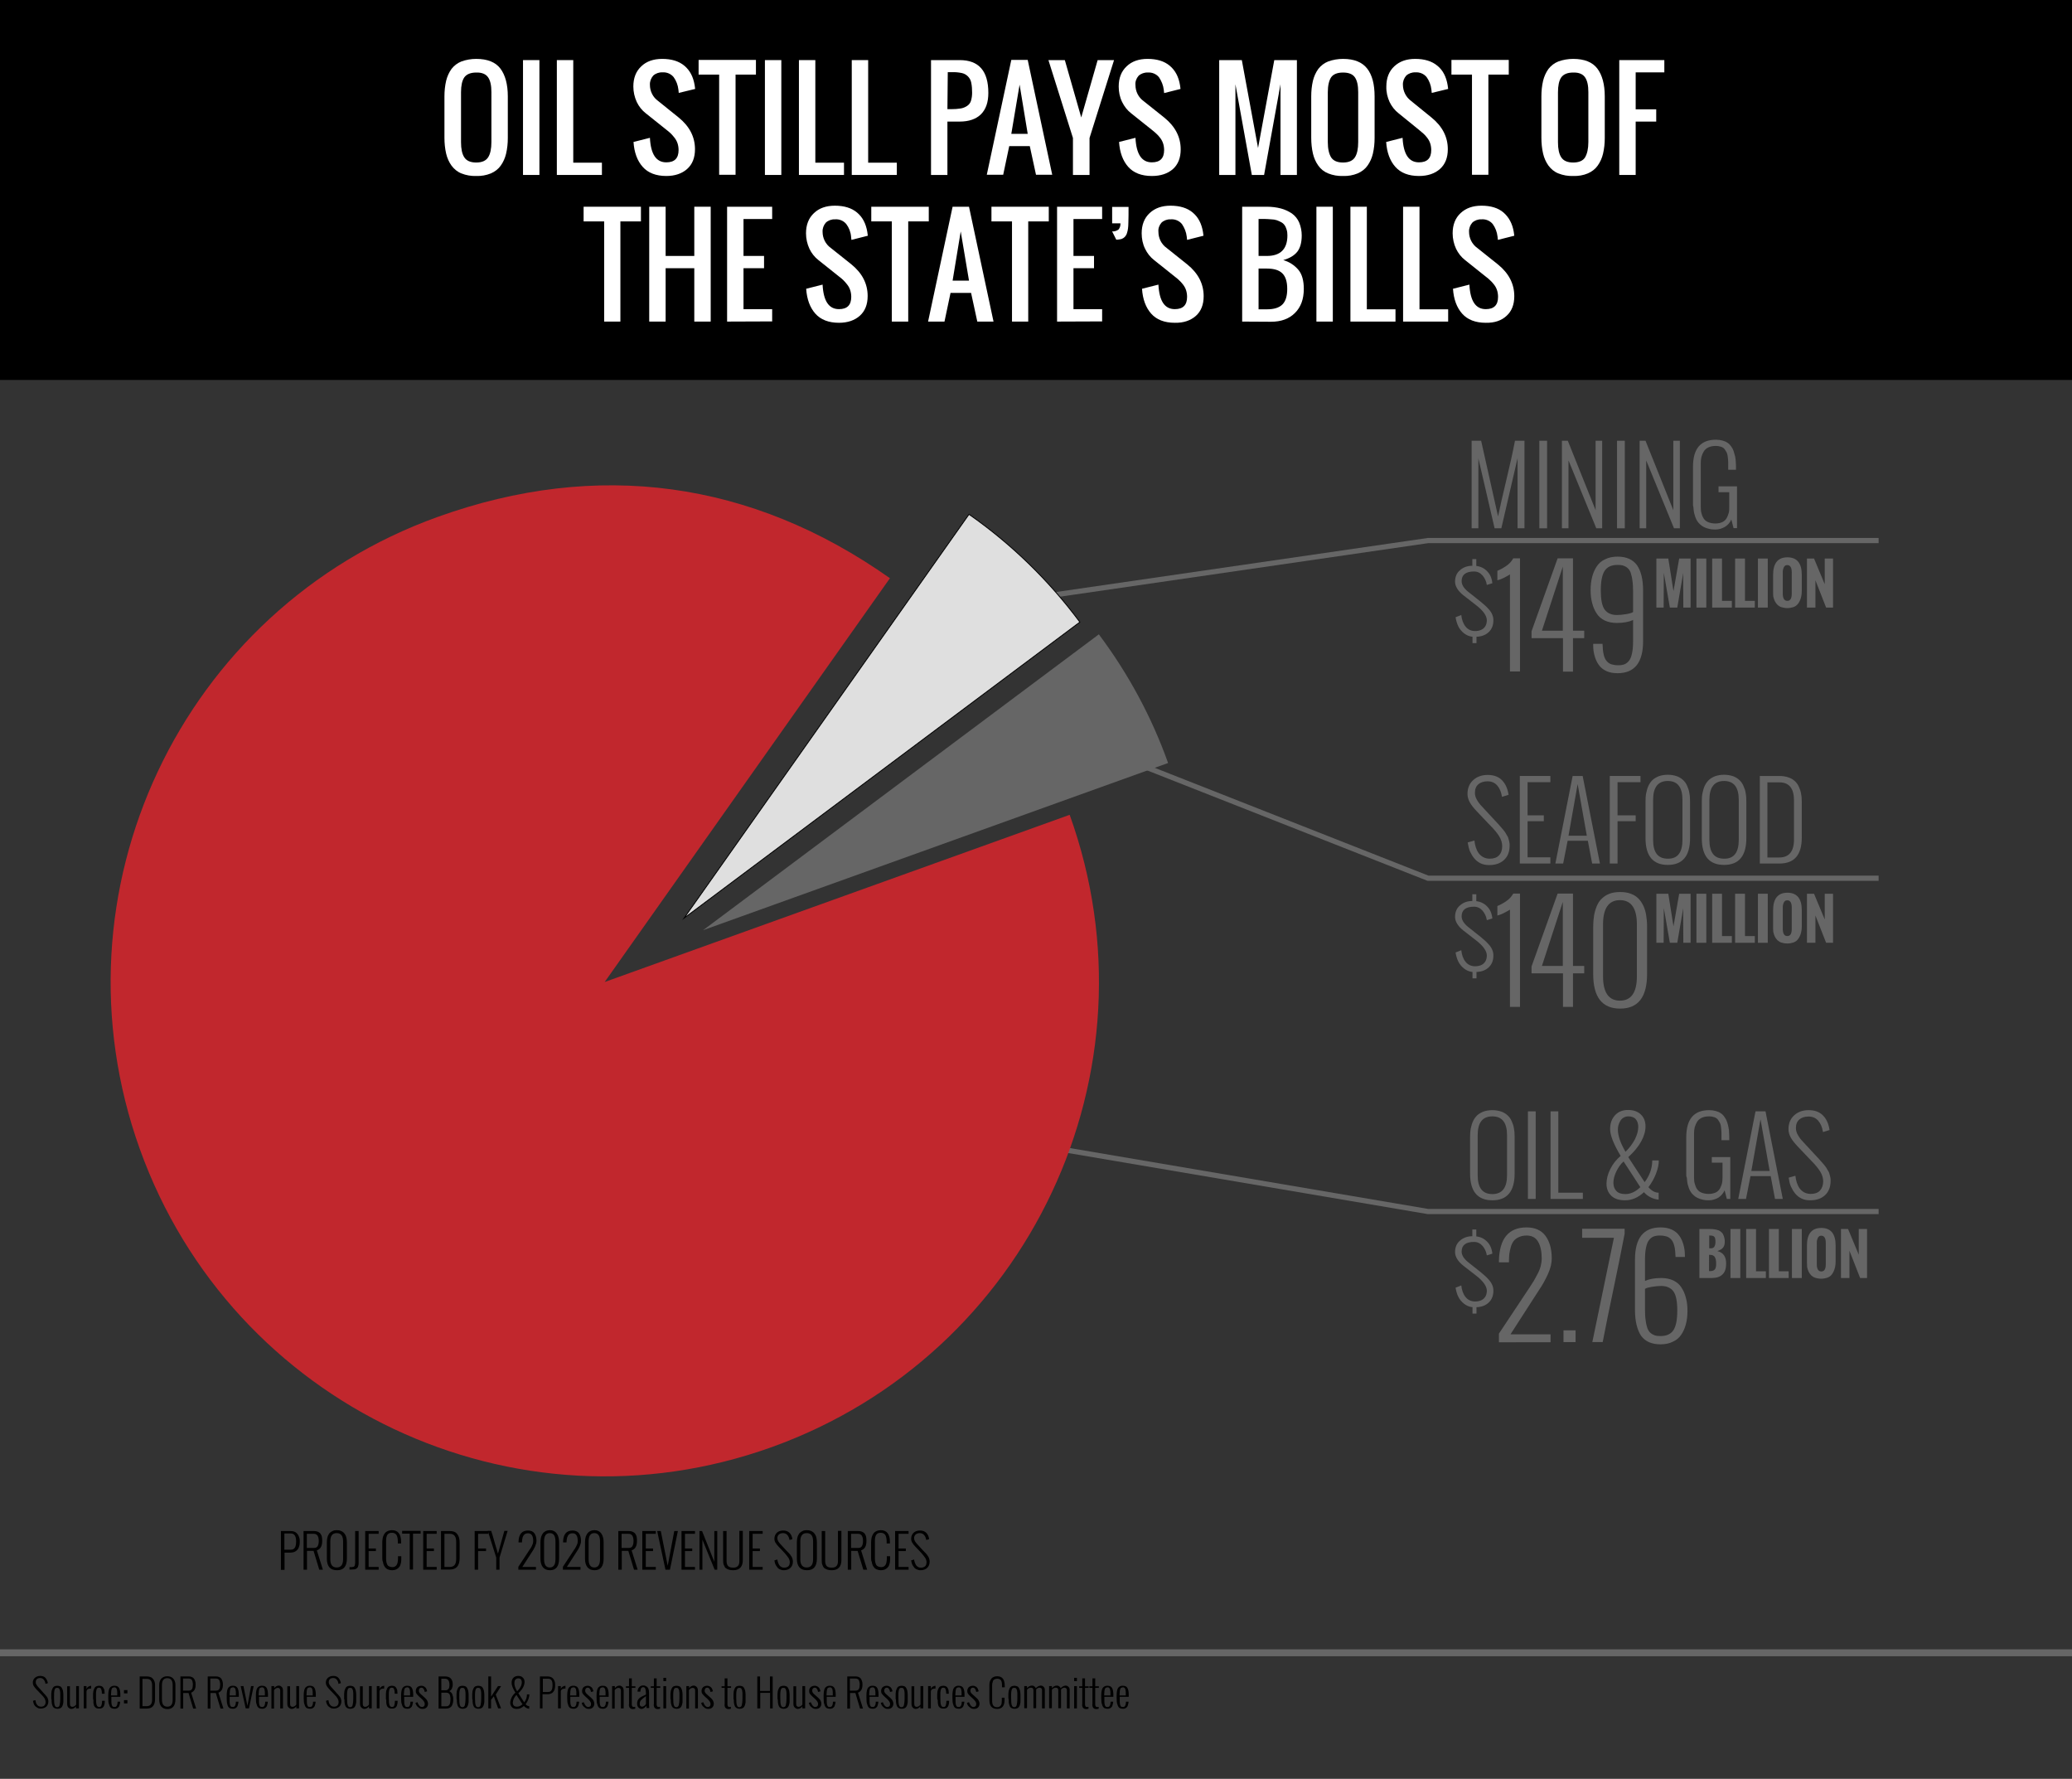 <?xml version="1.0" encoding="utf-8"?>
<!-- Generator: Adobe Illustrator 23.0.4, SVG Export Plug-In . SVG Version: 6.00 Build 0)  -->
<svg version="1.1" id="Layer_1" xmlns="http://www.w3.org/2000/svg" xmlns:xlink="http://www.w3.org/1999/xlink" x="0px" y="0px"
	 viewBox="0 0 1200 1030" style="enable-background:new 0 0 1200 1030;" xml:space="preserve">
<rect x="0" y="0" width="1200" height="1030" fill="#333333" stroke="none"/>
<style type="text/css">
	.st0{fill:#FFFFFF;}
	.st1{enable-background:new    ;}
	.st2{fill:#666666;}
	.st3{fill:none;stroke:#666666;stroke-width:4;stroke-miterlimit:10;}
	.st4{fill:none;stroke:#666666;stroke-width:3;stroke-miterlimit:10;}
	.st5{fill:#DFDFDF;stroke:#000000;stroke-width:0.5;stroke-miterlimit:10;}
	.st6{fill:#C1272D;}
</style>
<title>19KEEP024 Oil chart-3</title>
<rect width="1200" height="220"/>
<g>
	<path class="st0" d="M275.8,101.9c-2.9,0.1-5.9-0.4-8.6-1.5c-2.3-0.9-4.2-2.5-5.7-4.5c-1.5-2.1-2.5-4.4-3.1-6.9c-0.7-3-1-6.1-1-9.2
		V55.8c0-3.1,0.3-6.1,1-9.1c0.6-2.4,1.6-4.7,3.1-6.8c1.5-1.9,3.4-3.4,5.7-4.3c2.7-1,5.7-1.5,8.6-1.5c6.5,0,11.2,1.9,14,5.6
		c2.8,3.7,4.3,9.1,4.3,16.1v24.1c0,3.1-0.3,6.1-1,9.1c-0.6,2.5-1.6,4.8-3.1,6.9c-1.4,2-3.4,3.5-5.7,4.5
		C281.6,101.5,278.7,102,275.8,101.9z M268.9,91.1c1.3,2,3.6,3,6.9,3c3.3,0,5.6-1,6.9-3c1.3-2,1.9-5,1.9-8.9V53.4
		c0-3.9-0.6-6.7-1.9-8.6s-3.6-2.9-6.9-2.8c-3.3,0-5.6,1-6.9,2.8c-1.3,1.9-1.9,4.8-1.9,8.6v28.9C267,86.2,267.6,89.1,268.9,91.1z"/>
	<path class="st0" d="M302.9,101.2V34.8h9.5v66.5H302.9z"/>
	<path class="st0" d="M322.5,101.2V34.8h9.5v59.4h16.6v7.1H322.5z"/>
	<path class="st0" d="M385.9,101.9c-6,0-10.6-1.8-13.7-5.3c-3.1-3.5-4.9-8.3-5.3-14.4l9.5-2.4c0.5,9.5,3.6,14.2,9.5,14.2
		c4.8,0,7.1-2.4,7.1-7.1c0-1.3-0.2-2.7-0.6-3.9c-0.4-1.2-1-2.3-1.8-3.3c-0.7-0.9-1.4-1.7-2.1-2.4c-0.6-0.6-1.5-1.3-2.6-2.2L374,65.6
		c-2.2-1.7-4-4-5.2-6.5c-1.3-2.8-2-5.9-2-9c0-4.9,1.5-8.8,4.6-11.7c3-2.9,7.1-4.3,12.1-4.3c5.4,0,9.7,1.3,12.9,4
		c3.2,2.7,5.1,6.4,5.9,11.2c0.1,0.5,0.2,1.2,0.3,2.2l-9.5,2.3c0-0.4-0.1-1-0.2-1.9c-0.3-2.6-1.2-5.1-2.8-7.3c-1.6-1.9-4-2.9-6.5-2.7
		c-1.9-0.1-3.9,0.6-5.3,1.9c-1.3,1.5-2,3.4-1.9,5.3c0,3.7,1.7,7.2,4.8,9.4L393,68c6.3,5.1,9.5,11.2,9.5,18.4c0,4.9-1.5,8.7-4.5,11.4
		S390.9,101.9,385.9,101.9z"/>
	<path class="st0" d="M416.5,101.2v-58h-11.9v-8.5h33.2v8.5H426v58L416.5,101.2z"/>
	<path class="st0" d="M443,101.2V34.8h9.5v66.5H443z"/>
	<path class="st0" d="M462.7,101.2V34.8h9.5v59.4h16.6v7.1H462.7z"/>
	<path class="st0" d="M493.3,101.2V34.8h9.5v59.4h16.6v7.1H493.3z"/>
	<path class="st0" d="M539.2,101.2V34.8h16.6c11.1,0,16.6,6.3,16.6,19c0,5.4-1.4,9.5-4.3,12.4c-2.9,2.8-7,4.2-12.3,4.2h-7.1v30.9
		H539.2z M548.7,63.2h2.4c1.8,0,3.5-0.1,5.3-0.4c1.3-0.2,2.5-0.7,3.6-1.4c1.1-0.7,1.9-1.7,2.3-2.9c0.5-1.6,0.7-3.2,0.7-4.8
		c0-1.9-0.1-3.9-0.5-5.8c-0.5-2.8-2.7-5-5.4-5.6c-1.9-0.4-3.9-0.6-5.8-0.5h-2.4L548.7,63.2z"/>
	<path class="st0" d="M571.5,101.2l14.2-66.5h9.5l14.2,66.5H600l-3.6-16.6h-11.9l-3.5,16.6H571.5z M585.7,77.5h9.5L590.5,49
		L585.7,77.5z"/>
	<path class="st0" d="M621.4,101.2V79.9l-14.2-45.1h9.5l9.5,33.2l9.5-33.2h9.5l-14.2,45.1v21.4H621.4z"/>
	<path class="st0" d="M667.1,101.9c-6,0-10.6-1.8-13.7-5.3c-3.1-3.5-4.9-8.3-5.3-14.4l9.5-2.4c0.5,9.5,3.6,14.2,9.5,14.2
		c4.8,0,7.1-2.4,7.1-7.1c0-1.3-0.2-2.7-0.6-3.9c-0.4-1.2-1-2.3-1.8-3.3c-0.7-0.9-1.4-1.7-2.2-2.4c-0.6-0.6-1.5-1.3-2.6-2.2
		l-11.9-9.5c-2.2-1.7-4-4-5.2-6.5c-1.4-2.8-2-5.9-2-9c0-4.9,1.5-8.8,4.6-11.7c3-2.9,7.1-4.3,12.1-4.3c5.4,0,9.7,1.3,12.9,4
		c3.2,2.7,5.1,6.4,5.9,11.2c0.1,0.5,0.2,1.2,0.3,2.2l-9.5,2.4c0-0.4-0.1-1-0.2-1.9c-0.3-2.6-1.3-5.1-2.8-7.3c-1.6-1.9-4-2.9-6.5-2.7
		c-1.9-0.1-3.9,0.6-5.3,1.9c-1.3,1.5-2,3.4-1.8,5.3c0,3.7,1.7,7.2,4.8,9.4l11.9,9.5c6.3,5.1,9.5,11.2,9.5,18.4
		c0,4.9-1.5,8.7-4.5,11.4C676.2,100.6,672.1,101.9,667.1,101.9z"/>
	<path class="st0" d="M706.1,101.2V34.8h13.1l9.4,50.9l9.4-50.9h13.1v66.5h-9.5V48.8l-9.5,52.5h-7.1l-9.5-52.5v52.5H706.1z"/>
	<path class="st0" d="M777.8,101.9c-2.9,0.1-5.9-0.4-8.6-1.5c-2.3-0.9-4.3-2.5-5.7-4.5c-1.5-2.1-2.5-4.4-3.1-6.9c-0.7-3-1-6.1-1-9.2
		V55.8c0-3.1,0.3-6.1,1-9.1c0.6-2.4,1.6-4.7,3.1-6.8c1.5-1.9,3.4-3.4,5.7-4.3c2.7-1,5.7-1.5,8.6-1.5c6.5,0,11.1,1.9,14,5.6
		c2.9,3.7,4.3,9.1,4.3,16.1v24.1c0,3.1-0.3,6.1-1,9.1c-0.6,2.5-1.6,4.8-3.1,6.9c-1.4,2-3.4,3.5-5.7,4.5
		C783.6,101.5,780.8,102,777.8,101.9z M770.9,91.1c1.3,2,3.6,3,6.9,3s5.6-1,6.9-3s1.9-5,1.9-8.9V53.4c0-3.9-0.6-6.7-1.9-8.6
		c-1.3-1.9-3.6-2.8-6.9-2.8s-5.7,1-6.9,2.8s-1.9,4.8-1.9,8.6v28.9C769,86.2,769.7,89.1,770.9,91.1z"/>
	<path class="st0" d="M821.8,101.9c-6,0-10.6-1.8-13.7-5.3c-3.1-3.5-4.9-8.3-5.3-14.4l9.5-2.4c0.5,9.5,3.6,14.2,9.5,14.2
		c4.8,0,7.1-2.4,7.1-7.1c0-1.3-0.2-2.7-0.6-3.9c-0.4-1.2-1-2.3-1.8-3.3c-0.7-0.9-1.4-1.7-2.2-2.4c-0.7-0.6-1.5-1.3-2.6-2.2L810,65.6
		c-2.2-1.7-4-4-5.2-6.5c-1.3-2.8-2-5.9-1.9-9c0-4.9,1.5-8.8,4.6-11.7s7.1-4.3,12.1-4.3c5.4,0,9.7,1.3,12.9,4
		c3.2,2.6,5.1,6.4,5.9,11.2c0.1,0.5,0.2,1.2,0.3,2.2l-9.5,2.3c0-0.4-0.1-1-0.2-1.9c-0.3-2.6-1.2-5.1-2.8-7.3c-1.6-1.9-4-2.9-6.5-2.7
		c-1.9-0.1-3.9,0.6-5.3,1.9c-1.3,1.5-2,3.4-1.9,5.3c0,3.7,1.8,7.2,4.8,9.4L829,68c6.3,5.1,9.5,11.2,9.5,18.4c0,4.9-1.5,8.7-4.5,11.4
		S826.9,101.9,821.8,101.9z"/>
	<path class="st0" d="M852.5,101.2v-58h-11.9v-8.5h33.2v8.5H862v58L852.5,101.2z"/>
	<path class="st0" d="M911.1,101.9c-2.9,0.1-5.9-0.4-8.6-1.5c-2.3-0.9-4.2-2.5-5.7-4.5c-1.5-2.1-2.5-4.4-3.1-6.9c-0.7-3-1-6.1-1-9.2
		V55.8c0-3.1,0.3-6.1,1-9.1c0.6-2.4,1.6-4.7,3.1-6.8c1.5-1.9,3.4-3.4,5.7-4.3c2.7-1,5.7-1.5,8.6-1.5c6.5,0,11.2,1.9,14,5.6
		c2.8,3.7,4.3,9.1,4.3,16.1v24.1c0,3.1-0.3,6.1-1,9.1c-0.6,2.5-1.6,4.8-3.1,6.9c-1.4,2-3.4,3.5-5.7,4.5
		C917,101.5,914.1,102,911.1,101.9z M904.2,91.1c1.3,2,3.6,3,6.9,3s5.7-1,6.9-3s1.9-5,1.9-8.9V53.4c0-3.9-0.6-6.7-1.9-8.6
		c-1.3-1.9-3.6-2.9-6.9-2.8c-3.3,0-5.6,1-6.9,2.8c-1.3,1.9-1.9,4.8-1.9,8.7v28.9C902.3,86.2,902.9,89.1,904.2,91.1L904.2,91.1z"/>
	<path class="st0" d="M937.8,101.2V34.8h26.1v7.1h-16.6v21.4h11.9v7.1h-11.9v30.9H937.8z"/>
	<path class="st0" d="M349.9,186.2v-58h-11.9v-8.5h33.2v8.5h-11.9v58H349.9z"/>
	<path class="st0" d="M376,186.2v-66.5h9.5v28.5h16.6v-28.5h9.5v66.5h-9.5v-30.9h-16.6v30.9H376z"/>
	<path class="st0" d="M421.1,186.2v-66.5h26.1v7.1h-16.6v21.4h11.9v7.1h-11.9v23.7h16.6v7.1L421.1,186.2z"/>
	<path class="st0" d="M485.9,186.9c-6,0-10.6-1.8-13.7-5.3c-3.1-3.5-4.9-8.3-5.3-14.4l9.5-2.4c0.5,9.5,3.6,14.2,9.5,14.2
		c4.8,0,7.1-2.4,7.1-7.1c0-1.3-0.2-2.7-0.6-3.9c-0.4-1.2-1-2.3-1.8-3.3c-0.7-0.9-1.4-1.7-2.1-2.4c-0.6-0.6-1.5-1.4-2.6-2.2
		l-11.9-9.5c-2.2-1.7-4-4-5.2-6.5c-1.3-2.8-2-5.9-2-9c0-4.9,1.5-8.8,4.6-11.7c3-2.9,7.1-4.3,12.1-4.3c5.4,0,9.7,1.3,12.9,4
		c3.2,2.7,5.1,6.4,5.9,11.2c0.1,0.5,0.2,1.2,0.3,2.2l-9.5,2.4c0-0.4-0.1-1.1-0.2-1.9c-0.2-2.6-1.2-5.2-2.8-7.3
		c-1.6-1.9-4-2.9-6.5-2.7c-1.9-0.1-3.9,0.6-5.3,1.9c-1.3,1.5-2,3.4-1.9,5.3c0,3.7,1.7,7.2,4.8,9.4L493,153
		c6.3,5.1,9.5,11.2,9.5,18.4c0,4.9-1.5,8.7-4.5,11.4S490.9,186.9,485.9,186.9z"/>
	<path class="st0" d="M516.5,186.2v-58h-11.9v-8.5h33.3v8.5H526v58H516.5z"/>
	<path class="st0" d="M537.5,186.2l14.2-66.5h9.5l14.2,66.5H566l-3.6-16.6h-11.9l-3.5,16.6H537.5z M551.7,162.5h9.5l-4.8-28.5
		L551.7,162.5z"/>
	<path class="st0" d="M586.1,186.2v-58h-11.9v-8.5h33.2v8.5h-11.9v58H586.1z"/>
	<path class="st0" d="M612.2,186.2v-66.5h26.1v7.1h-16.6v21.4h11.9v7.1h-11.9v23.7h16.6v7.1L612.2,186.2z"/>
	<path class="st0" d="M646.5,138.8l-2.4-4.8c1.3,0.1,2.6-0.3,3.7-1.1c0.8-1,1.2-2.3,1.1-3.6h-4.8v-9.5h9.5c0,3.6,0,6.6-0.1,9
		c0,1.3-0.1,2.5-0.2,3.4c-0.1,0.9-0.3,1.8-0.6,2.7c-0.2,0.8-0.6,1.5-1.2,2.2c-0.6,0.6-1.2,1-2,1.3
		C648.5,138.6,647.5,138.8,646.5,138.8z"/>
	<path class="st0" d="M680.4,186.9c-6,0-10.6-1.8-13.7-5.3c-3.1-3.5-4.9-8.3-5.3-14.4l9.5-2.4c0.5,9.5,3.6,14.2,9.5,14.2
		c4.8,0,7.1-2.4,7.1-7.1c0-1.3-0.2-2.7-0.6-3.9c-0.4-1.2-1-2.3-1.8-3.3c-0.7-0.9-1.4-1.7-2.2-2.4c-0.6-0.6-1.5-1.4-2.6-2.2
		l-11.9-9.5c-2.2-1.7-4-4-5.2-6.5c-1.4-2.8-2-5.9-2-9c0-4.9,1.5-8.8,4.6-11.7s7.1-4.3,12.1-4.3c5.4,0,9.7,1.3,12.9,4
		s5.1,6.4,5.9,11.2c0.1,0.5,0.2,1.2,0.3,2.2l-9.5,2.4c0-0.4-0.1-1.1-0.2-1.9c-0.3-2.6-1.3-5.1-2.8-7.3c-1.6-1.9-4-2.9-6.5-2.7
		c-1.9-0.1-3.9,0.6-5.3,1.9c-1.3,1.5-2,3.4-1.8,5.3c0,3.7,1.7,7.2,4.8,9.4l11.9,9.5c6.3,5.1,9.5,11.2,9.5,18.4
		c0,4.9-1.5,8.7-4.5,11.4C689.5,185.6,685.5,187,680.4,186.9z"/>
	<path class="st0" d="M719.4,186.2v-66.5h14.2c2.8,0,5.5,0.3,8.2,1c2.3,0.6,4.4,1.6,6.4,2.9c1.8,1.3,3.3,3.1,4.2,5.2
		c1,2.4,1.5,5,1.5,7.5c0,4.2-0.9,7.3-2.6,9.5c-1.8,2.2-4.5,3.8-8.1,4.8c3.5,1,6.6,3,8.9,5.8c2,2.5,3,6.1,3,10.9
		c0,5.9-1.7,10.5-5.1,13.9c-3.4,3.4-8,5.1-13.9,5.1L719.4,186.2z M728.9,148.2h4.8c7.9,0,11.9-4,11.9-11.9c0-1.2-0.1-2.3-0.5-3.5
		c-0.3-0.9-0.6-1.7-1.2-2.5c-0.5-0.7-1.2-1.3-2-1.7c-0.8-0.4-1.6-0.8-2.5-1.1c-1-0.3-2.1-0.5-3.2-0.5c-1.4-0.1-2.5-0.2-3.4-0.2
		s-2.2,0-3.9,0L728.9,148.2z M728.9,179.1h4.8c4.1,0,7.1-0.9,9-2.8c1.9-1.9,2.8-4.9,2.8-9c0-4.1-0.9-7.1-2.8-9
		c-1.9-1.9-4.9-2.8-9-2.8h-4.8V179.1z"/>
	<path class="st0" d="M762.4,186.2v-66.5h9.5v66.5H762.4z"/>
	<path class="st0" d="M782.1,186.2v-66.5h9.5v59.4h16.6v7.1H782.1z"/>
	<path class="st0" d="M812.6,186.2v-66.5h9.5v59.4h16.6v7.1H812.6z"/>
	<path class="st0" d="M860.5,186.9c-6,0-10.6-1.8-13.7-5.3s-4.9-8.3-5.3-14.4l9.5-2.4c0.5,9.5,3.6,14.2,9.5,14.2
		c4.8,0,7.1-2.4,7.1-7.1c0-1.3-0.2-2.7-0.6-3.9c-0.4-1.2-1-2.3-1.8-3.3c-0.7-0.9-1.4-1.7-2.2-2.4c-0.6-0.6-1.5-1.4-2.6-2.2
		l-11.9-9.5c-2.2-1.7-4-4-5.2-6.5c-1.3-2.8-2-5.9-2-9c0-4.9,1.5-8.8,4.6-11.7s7.1-4.3,12.1-4.3c5.4,0,9.7,1.3,12.8,4
		s5.1,6.4,5.9,11.2c0.1,0.5,0.2,1.2,0.3,2.2l-9.5,2.4c0-0.4-0.1-1.1-0.2-1.9c-0.3-2.6-1.2-5.1-2.8-7.3c-1.6-1.9-4-2.9-6.5-2.7
		c-1.9-0.1-3.9,0.6-5.3,1.9c-1.3,1.5-2,3.4-1.9,5.3c0,3.7,1.7,7.2,4.8,9.4l11.9,9.5c6.3,5.1,9.5,11.2,9.5,18.4
		c0,4.9-1.5,8.7-4.5,11.4C869.6,185.6,865.6,187,860.5,186.9z"/>
</g>
<g class="st1">
	<path d="M19.1,984.8l1.4-0.4c0.1,0.5,0.2,1,0.3,1.4c0.1,0.4,0.3,0.8,0.6,1.2c0.3,0.4,0.6,0.7,1,0.9c0.4,0.2,0.9,0.3,1.4,0.3
		c0.8,0,1.5-0.2,1.9-0.7c0.5-0.5,0.7-1.1,0.7-2c0-0.7-0.2-1.4-0.6-2.1s-1-1.4-1.9-2.3l-2.9-3c-0.6-0.7-1.1-1.3-1.5-1.9
		c-0.3-0.6-0.5-1.2-0.5-1.8c0-1.2,0.4-2.2,1.2-2.9s1.8-1.1,3.1-1.1c1.2,0,2.2,0.3,2.9,1c0.7,0.7,1.2,1.7,1.5,3l0,0.2l-1.4,0.4l0-0.2
		c-0.1-0.9-0.5-1.7-1-2.3c-0.5-0.6-1.2-0.9-2-0.9c-0.8,0-1.5,0.2-1.9,0.6s-0.7,1-0.7,1.8c0,0.5,0.1,1,0.4,1.4c0.3,0.5,0.6,1,1.1,1.5
		l2.7,3c0.1,0.1,0.3,0.3,0.5,0.6c0.3,0.3,0.5,0.5,0.6,0.6c0.1,0.1,0.3,0.3,0.5,0.6c0.2,0.3,0.4,0.5,0.5,0.6c0.1,0.1,0.2,0.4,0.4,0.6
		c0.2,0.3,0.3,0.5,0.3,0.7c0.1,0.2,0.1,0.4,0.2,0.7c0.1,0.3,0.1,0.5,0.1,0.8c0,1.3-0.4,2.3-1.2,3.1c-0.8,0.7-1.9,1.1-3.2,1.1
		c-0.7,0-1.3-0.1-1.8-0.4c-0.5-0.3-1-0.6-1.4-1c-0.4-0.4-0.7-0.9-0.9-1.5C19.4,986,19.2,985.4,19.1,984.8z"/>
	<path d="M29.7,983.1v-0.7c0-0.6,0-1,0-1.3c0-0.3,0-0.7,0.1-1.2c0-0.5,0.1-0.9,0.2-1.2c0.1-0.3,0.2-0.6,0.4-1
		c0.2-0.4,0.4-0.7,0.6-0.9c0.2-0.2,0.5-0.4,0.9-0.5s0.8-0.2,1.3-0.2s0.9,0.1,1.3,0.2s0.7,0.3,0.9,0.5c0.2,0.2,0.4,0.5,0.6,0.9
		c0.2,0.4,0.3,0.7,0.4,1c0.1,0.3,0.1,0.7,0.2,1.2c0,0.5,0.1,0.9,0.1,1.2c0,0.3,0,0.7,0,1.3v0.7c0,0.5,0,0.8,0,1.1c0,0.2,0,0.6,0,1
		c0,0.4,0,0.8-0.1,1c0,0.2-0.1,0.5-0.2,0.9c-0.1,0.4-0.2,0.6-0.3,0.8c-0.1,0.2-0.3,0.4-0.4,0.6c-0.2,0.2-0.4,0.4-0.6,0.5
		c-0.2,0.1-0.5,0.2-0.8,0.3c-0.3,0.1-0.6,0.1-1,0.1c-0.4,0-0.7,0-1-0.1c-0.3-0.1-0.6-0.2-0.8-0.3c-0.2-0.1-0.4-0.3-0.6-0.5
		c-0.2-0.2-0.3-0.4-0.4-0.6c-0.1-0.2-0.2-0.5-0.3-0.8c-0.1-0.4-0.1-0.6-0.2-0.9c0-0.2-0.1-0.6-0.1-1c0-0.4,0-0.8,0-1
		C29.7,984,29.7,983.6,29.7,983.1z M31.3,982.5v0.7c0,2,0.1,3.4,0.4,4.2s0.7,1.1,1.4,1.1c0.7,0,1.2-0.4,1.4-1.1s0.4-2.1,0.4-4.2
		v-0.7c0-0.7,0-1.3,0-1.7c0-0.5,0-0.9-0.1-1.3c0-0.4-0.1-0.8-0.2-1c-0.1-0.3-0.2-0.5-0.3-0.7c-0.1-0.2-0.3-0.3-0.5-0.4
		c-0.2-0.1-0.4-0.1-0.7-0.1c-0.3,0-0.5,0-0.7,0.1c-0.2,0.1-0.4,0.2-0.5,0.4c-0.1,0.2-0.2,0.4-0.3,0.7c-0.1,0.3-0.1,0.6-0.2,1
		c0,0.4-0.1,0.9-0.1,1.3C31.4,981.2,31.3,981.8,31.3,982.5z"/>
	<path d="M38.9,986.5v-10.1h1.6v10.1c0,0.6,0.1,1.1,0.4,1.4c0.3,0.3,0.6,0.4,1,0.4c0.3,0,0.7-0.1,1.1-0.3c0.4-0.2,0.7-0.5,1.1-1
		v-10.7h1.6v12.9H44V988c-0.3,0.5-0.8,0.9-1.2,1.1c-0.5,0.3-1,0.4-1.5,0.4c-0.6,0-1.2-0.3-1.7-0.8C39.1,988.2,38.9,987.4,38.9,986.5
		z"/>
</g>
<g class="st1">
	<path d="M48.5,989.2v-12.9h1.6v1.8c0.2-0.7,0.6-1.2,1.1-1.5c0.5-0.3,1.1-0.5,1.6-0.5v1.6c-0.1,0-0.2,0-0.2,0
		c-1.6,0-2.5,0.6-2.5,1.9v9.6H48.5z"/>
</g>
<g class="st1">
	<path d="M53.9,983.1v-0.7c0-0.6,0-1,0-1.3c0-0.3,0-0.7,0.1-1.2c0-0.5,0.1-0.9,0.2-1.2c0.1-0.3,0.2-0.6,0.4-1s0.4-0.7,0.6-0.9
		c0.2-0.2,0.6-0.4,0.9-0.5c0.4-0.1,0.8-0.2,1.3-0.2c0.5,0,0.9,0.1,1.3,0.2c0.4,0.2,0.7,0.4,0.9,0.6c0.2,0.3,0.4,0.6,0.6,1
		s0.3,0.8,0.3,1.2s0.1,0.8,0.1,1.4c0,0,0,0,0,0.1c0,0,0,0,0,0.1H59v-0.1c0-1.2-0.2-2.1-0.4-2.6c-0.2-0.5-0.6-0.8-1.2-0.8
		c-0.3,0-0.5,0-0.7,0.1s-0.4,0.2-0.5,0.4s-0.3,0.4-0.3,0.7c-0.1,0.3-0.2,0.6-0.2,1c-0.1,0.4-0.1,0.9-0.1,1.3c0,0.5,0,1,0,1.7v0.7
		c0,2,0.1,3.4,0.4,4.2c0.3,0.8,0.8,1.1,1.5,1.1c0.6,0,1-0.3,1.2-0.8c0.2-0.5,0.4-1.4,0.4-2.7v-0.1h1.6v0.1c0,0.5-0.1,1-0.1,1.4
		c-0.1,0.4-0.2,0.8-0.3,1.2c-0.1,0.4-0.3,0.7-0.6,1c-0.2,0.3-0.5,0.5-0.9,0.6c-0.4,0.2-0.8,0.2-1.3,0.2c-0.4,0-0.8,0-1.2-0.1
		s-0.6-0.2-0.9-0.4c-0.2-0.2-0.4-0.4-0.6-0.6c-0.2-0.2-0.3-0.5-0.4-0.8c-0.1-0.4-0.2-0.7-0.2-0.9c-0.1-0.3-0.1-0.6-0.1-1.1
		c0-0.5,0-0.9,0-1.1C53.9,984.1,53.9,983.7,53.9,983.1z"/>
	<path d="M62.7,983.3v-1.8c0-0.9,0.1-1.7,0.2-2.3c0.1-0.7,0.3-1.2,0.5-1.6c0.2-0.4,0.5-0.7,0.8-0.9c0.3-0.2,0.6-0.4,1-0.5
		c0.3-0.1,0.7-0.1,1.2-0.1c1.2,0,2,0.4,2.5,1.2s0.8,2.1,0.8,3.9c0,0.5,0,1,0,1.3h-5.2v2c0,0.8,0,1.5,0.1,2.1
		c0.1,0.5,0.2,0.9,0.4,1.2c0.2,0.3,0.4,0.5,0.6,0.5s0.5,0.1,0.8,0.1c0.5,0,0.9-0.2,1.2-0.7c0.3-0.5,0.5-1.3,0.5-2.4h1.5
		c0,0.5-0.1,0.9-0.2,1.3c-0.1,0.4-0.2,0.8-0.3,1.1c-0.2,0.4-0.3,0.7-0.6,0.9s-0.5,0.5-0.9,0.6c-0.4,0.2-0.8,0.2-1.2,0.2
		c-0.9,0-1.6-0.2-2.1-0.5c-0.5-0.4-0.9-1-1.1-1.9C62.8,986.2,62.7,984.9,62.7,983.3z M64.3,981.7h3.6c0-0.3,0-0.6,0-0.9
		c0-0.3,0-0.6,0-0.9c0-0.3,0-0.6-0.1-0.9c0-0.3-0.1-0.5-0.1-0.8c-0.1-0.2-0.2-0.4-0.3-0.6s-0.3-0.3-0.4-0.4
		c-0.2-0.1-0.4-0.2-0.6-0.2c-0.4,0-0.7,0.1-1,0.2c-0.3,0.1-0.5,0.3-0.6,0.5s-0.2,0.5-0.3,1s-0.1,0.9-0.1,1.2
		C64.3,980.4,64.3,981,64.3,981.7z"/>
	<path d="M71.8,980.5v-1.9h2v1.9H71.8z M71.8,986.3v-1.9h2v1.9H71.8z"/>
	<path d="M80.9,989.2v-18.5h4.2c0.7,0,1.3,0.1,1.9,0.3c0.5,0.2,1,0.4,1.3,0.8c0.4,0.3,0.6,0.7,0.9,1.2s0.4,1,0.5,1.5
		s0.1,1.1,0.1,1.8v7.5c0,3.6-1.6,5.5-4.7,5.5H80.9z M82.5,987.9h2.5c2.1,0,3.1-1.3,3.1-3.8v-8.2c0-2.6-1-3.8-3.1-3.8h-2.5V987.9z"/>
	<path d="M92.2,983.9v-7.7c0-0.7,0-1.2,0.1-1.8s0.3-1.1,0.5-1.5c0.2-0.5,0.5-0.9,0.9-1.2c0.4-0.3,0.8-0.6,1.3-0.8
		c0.5-0.2,1.2-0.3,1.9-0.3c0.7,0,1.3,0.1,1.9,0.3c0.5,0.2,1,0.5,1.3,0.8c0.4,0.3,0.6,0.7,0.9,1.2c0.2,0.5,0.4,1,0.5,1.5
		s0.1,1.1,0.1,1.8v7.7c0,3.8-1.6,5.7-4.7,5.7C93.8,989.5,92.2,987.6,92.2,983.9z M100,984.2v-8.5c0-2.6-1-4-3.1-4
		c-2.1,0-3.1,1.3-3.1,4v8.5c0,2.6,1,4,3.1,4C99,988.2,100,986.9,100,984.2z"/>
	<path d="M104.5,989.2v-18.5h4.9c0.6,0,1.2,0.1,1.6,0.3s0.9,0.4,1.1,0.7c0.3,0.3,0.5,0.6,0.7,1.1c0.2,0.4,0.3,0.9,0.4,1.3
		c0.1,0.4,0.1,0.9,0.1,1.5c0,2.4-0.9,3.8-2.6,4.5l2.9,9.2h-1.7l-2.7-9h-3.1v9H104.5z M106.1,978.9h3.3c0.5,0,0.9-0.1,1.2-0.3
		s0.6-0.5,0.7-0.8s0.3-0.7,0.3-1.1s0.1-0.8,0.1-1.3c0-0.4,0-0.7-0.1-1.1c0-0.3-0.1-0.6-0.2-0.9c-0.1-0.3-0.2-0.6-0.4-0.8
		c-0.2-0.2-0.4-0.4-0.7-0.5s-0.6-0.2-1-0.2h-3.3V978.9z"/>
	<path d="M120.3,989.2v-18.5h4.9c0.6,0,1.2,0.1,1.6,0.3s0.9,0.4,1.1,0.7c0.3,0.3,0.5,0.6,0.7,1.1c0.2,0.4,0.3,0.9,0.4,1.3
		c0.1,0.4,0.1,0.9,0.1,1.5c0,2.4-0.9,3.8-2.6,4.5l2.9,9.2h-1.7l-2.7-9h-3.1v9H120.3z M121.9,978.9h3.3c0.5,0,0.9-0.1,1.2-0.3
		s0.6-0.5,0.7-0.8s0.3-0.7,0.3-1.1s0.1-0.8,0.1-1.3c0-0.4,0-0.7-0.1-1.1c0-0.3-0.1-0.6-0.2-0.9c-0.1-0.3-0.2-0.6-0.4-0.8
		c-0.2-0.2-0.4-0.4-0.7-0.5s-0.6-0.2-1-0.2h-3.3V978.9z"/>
	<path d="M131.3,983.3v-1.8c0-0.9,0.1-1.7,0.2-2.3c0.1-0.7,0.3-1.2,0.5-1.6c0.2-0.4,0.5-0.7,0.8-0.9c0.3-0.2,0.6-0.4,1-0.5
		c0.3-0.1,0.7-0.1,1.2-0.1c1.2,0,2,0.4,2.5,1.2s0.8,2.1,0.8,3.9c0,0.5,0,1,0,1.3H133v2c0,0.8,0,1.5,0.1,2.1c0.1,0.5,0.2,0.9,0.4,1.2
		c0.2,0.3,0.4,0.5,0.6,0.5s0.5,0.1,0.8,0.1c0.5,0,0.9-0.2,1.2-0.7c0.3-0.5,0.5-1.3,0.5-2.4h1.5c0,0.5-0.1,0.9-0.2,1.3
		c-0.1,0.4-0.2,0.8-0.3,1.1c-0.2,0.4-0.3,0.7-0.6,0.9s-0.5,0.5-0.9,0.6c-0.4,0.2-0.8,0.2-1.2,0.2c-0.9,0-1.6-0.2-2.1-0.5
		c-0.5-0.4-0.9-1-1.1-1.9C131.4,986.2,131.3,984.9,131.3,983.3z M133,981.7h3.6c0-0.3,0-0.6,0-0.9c0-0.3,0-0.6,0-0.9
		c0-0.3,0-0.6-0.1-0.9c0-0.3-0.1-0.5-0.1-0.8c-0.1-0.2-0.2-0.4-0.3-0.6s-0.3-0.3-0.4-0.4c-0.2-0.1-0.4-0.2-0.6-0.2
		c-0.4,0-0.7,0.1-1,0.2c-0.3,0.1-0.5,0.3-0.6,0.5s-0.2,0.5-0.3,1s-0.1,0.9-0.1,1.2C133,980.4,133,981,133,981.7z"/>
</g>
<g class="st1">
	<path d="M142.3,989.2l-2.9-12.9h1.6l2.3,11.4l2.1-11.4h1.5l-2.7,12.9H142.3z"/>
</g>
<g class="st1">
	<path d="M148.2,983.3v-1.8c0-0.9,0.1-1.7,0.2-2.3c0.1-0.7,0.3-1.2,0.5-1.6c0.2-0.4,0.5-0.7,0.8-0.9c0.3-0.2,0.6-0.4,1-0.5
		c0.3-0.1,0.7-0.1,1.2-0.1c1.2,0,2,0.4,2.5,1.2s0.8,2.1,0.8,3.9c0,0.5,0,1,0,1.3h-5.2v2c0,0.8,0,1.5,0.1,2.1
		c0.1,0.5,0.2,0.9,0.4,1.2c0.2,0.3,0.4,0.5,0.6,0.5s0.5,0.1,0.8,0.1c0.5,0,0.9-0.2,1.2-0.7c0.3-0.5,0.5-1.3,0.5-2.4h1.5
		c0,0.5-0.1,0.9-0.2,1.3c-0.1,0.4-0.2,0.8-0.3,1.1c-0.2,0.4-0.3,0.7-0.6,0.9s-0.5,0.5-0.9,0.6c-0.4,0.2-0.8,0.2-1.2,0.2
		c-0.9,0-1.6-0.2-2.1-0.5c-0.5-0.4-0.9-1-1.1-1.9C148.3,986.2,148.2,984.9,148.2,983.3z M149.8,981.7h3.6c0-0.3,0-0.6,0-0.9
		c0-0.3,0-0.6,0-0.9c0-0.3,0-0.6-0.1-0.9c0-0.3-0.1-0.5-0.1-0.8c-0.1-0.2-0.2-0.4-0.3-0.6s-0.3-0.3-0.4-0.4
		c-0.2-0.1-0.4-0.2-0.6-0.2c-0.4,0-0.7,0.1-1,0.2c-0.3,0.1-0.5,0.3-0.6,0.5s-0.2,0.5-0.3,1s-0.1,0.9-0.1,1.2
		C149.8,980.4,149.8,981,149.8,981.7z"/>
	<path d="M157.2,989.2v-12.9h1.6v1.2c0.3-0.5,0.8-0.9,1.2-1.1c0.5-0.3,1-0.4,1.5-0.4c0.6,0,1.2,0.3,1.7,0.8c0.5,0.5,0.7,1.3,0.7,2.3
		v10.1h-1.6v-10.1c0-0.6-0.1-1.1-0.4-1.4c-0.3-0.3-0.6-0.4-1-0.4c-0.3,0-0.7,0.1-1.1,0.3c-0.4,0.2-0.7,0.5-1.1,1v10.7H157.2z"/>
	<path d="M166.4,986.5v-10.1h1.6v10.1c0,0.6,0.1,1.1,0.4,1.4c0.3,0.3,0.6,0.4,1,0.4c0.3,0,0.7-0.1,1.1-0.3c0.4-0.2,0.7-0.5,1.1-1
		v-10.7h1.6v12.9h-1.6V988c-0.3,0.5-0.8,0.9-1.2,1.1c-0.5,0.3-1,0.4-1.5,0.4c-0.6,0-1.2-0.3-1.7-0.8
		C166.6,988.2,166.4,987.4,166.4,986.5z"/>
	<path d="M175.9,983.3v-1.8c0-0.9,0.1-1.7,0.2-2.3c0.1-0.7,0.3-1.2,0.5-1.6c0.2-0.4,0.5-0.7,0.8-0.9c0.3-0.2,0.6-0.4,1-0.5
		c0.3-0.1,0.7-0.1,1.2-0.1c1.2,0,2,0.4,2.5,1.2s0.8,2.1,0.8,3.9c0,0.5,0,1,0,1.3h-5.2v2c0,0.8,0,1.5,0.1,2.1
		c0.1,0.5,0.2,0.9,0.4,1.2c0.2,0.3,0.4,0.5,0.6,0.5s0.5,0.1,0.8,0.1c0.5,0,0.9-0.2,1.2-0.7c0.3-0.5,0.5-1.3,0.5-2.4h1.5
		c0,0.5-0.1,0.9-0.2,1.3c-0.1,0.4-0.2,0.8-0.3,1.1c-0.2,0.4-0.3,0.7-0.6,0.9s-0.5,0.5-0.9,0.6c-0.4,0.2-0.8,0.2-1.2,0.2
		c-0.9,0-1.6-0.2-2.1-0.5c-0.5-0.4-0.9-1-1.1-1.9C176,986.2,175.9,984.9,175.9,983.3z M177.5,981.7h3.6c0-0.3,0-0.6,0-0.9
		c0-0.3,0-0.6,0-0.9c0-0.3,0-0.6-0.1-0.9c0-0.3-0.1-0.5-0.1-0.8c-0.1-0.2-0.2-0.4-0.3-0.6s-0.3-0.3-0.4-0.4
		c-0.2-0.1-0.4-0.2-0.6-0.2c-0.4,0-0.7,0.1-1,0.2c-0.3,0.1-0.5,0.3-0.6,0.5s-0.2,0.5-0.3,1s-0.1,0.9-0.1,1.2
		C177.6,980.4,177.5,981,177.5,981.7z"/>
	<path d="M188.8,984.8l1.4-0.4c0.1,0.5,0.2,1,0.3,1.4c0.1,0.4,0.3,0.8,0.6,1.2c0.3,0.4,0.6,0.7,1,0.9c0.4,0.2,0.9,0.3,1.4,0.3
		c0.8,0,1.5-0.2,1.9-0.7c0.5-0.5,0.7-1.1,0.7-2c0-0.7-0.2-1.4-0.6-2.1s-1-1.4-1.9-2.3l-2.9-3c-0.6-0.7-1.1-1.3-1.5-1.9
		c-0.3-0.6-0.5-1.2-0.5-1.8c0-1.2,0.4-2.2,1.2-2.9s1.8-1.1,3.1-1.1c1.2,0,2.2,0.3,2.9,1c0.7,0.7,1.2,1.7,1.5,3l0,0.2l-1.4,0.4l0-0.2
		c-0.1-0.9-0.5-1.7-1-2.3c-0.5-0.6-1.2-0.9-2-0.9c-0.8,0-1.5,0.2-1.9,0.6s-0.7,1-0.7,1.8c0,0.5,0.1,1,0.4,1.4c0.3,0.5,0.6,1,1.1,1.5
		l2.7,3c0.1,0.1,0.3,0.3,0.5,0.6c0.3,0.3,0.5,0.5,0.6,0.6c0.1,0.1,0.3,0.3,0.5,0.6c0.2,0.3,0.4,0.5,0.5,0.6c0.1,0.1,0.2,0.4,0.4,0.6
		c0.2,0.3,0.3,0.5,0.3,0.7c0.1,0.2,0.1,0.4,0.2,0.7c0.1,0.3,0.1,0.5,0.1,0.8c0,1.3-0.4,2.3-1.2,3.1c-0.8,0.7-1.9,1.1-3.2,1.1
		c-0.7,0-1.3-0.1-1.8-0.4c-0.5-0.3-1-0.6-1.4-1c-0.4-0.4-0.7-0.9-0.9-1.5C189,986,188.9,985.4,188.8,984.8z"/>
	<path d="M199.3,983.1v-0.7c0-0.6,0-1,0-1.3c0-0.3,0-0.7,0.1-1.2c0-0.5,0.1-0.9,0.2-1.2c0.1-0.3,0.2-0.6,0.4-1
		c0.2-0.4,0.4-0.7,0.6-0.9c0.2-0.2,0.5-0.4,0.9-0.5s0.8-0.2,1.3-0.2s0.9,0.1,1.3,0.2s0.7,0.3,0.9,0.5c0.2,0.2,0.4,0.5,0.6,0.9
		c0.2,0.4,0.3,0.7,0.4,1c0.1,0.3,0.1,0.7,0.2,1.2c0,0.5,0.1,0.9,0.1,1.2c0,0.3,0,0.7,0,1.3v0.7c0,0.5,0,0.8,0,1.1c0,0.2,0,0.6,0,1
		c0,0.4,0,0.8-0.1,1c0,0.2-0.1,0.5-0.2,0.9c-0.1,0.4-0.2,0.6-0.3,0.8c-0.1,0.2-0.3,0.4-0.4,0.6c-0.2,0.2-0.4,0.4-0.6,0.5
		c-0.2,0.1-0.5,0.2-0.8,0.3c-0.3,0.1-0.6,0.1-1,0.1c-0.4,0-0.7,0-1-0.1c-0.3-0.1-0.6-0.2-0.8-0.3c-0.2-0.1-0.4-0.3-0.6-0.5
		c-0.2-0.2-0.3-0.4-0.4-0.6c-0.1-0.2-0.2-0.5-0.3-0.8c-0.1-0.4-0.1-0.6-0.2-0.9c0-0.2-0.1-0.6-0.1-1c0-0.4,0-0.8,0-1
		C199.3,984,199.3,983.6,199.3,983.1z M201,982.5v0.7c0,2,0.1,3.4,0.4,4.2s0.7,1.1,1.4,1.1c0.7,0,1.2-0.4,1.4-1.1s0.4-2.1,0.4-4.2
		v-0.7c0-0.7,0-1.3,0-1.7c0-0.5,0-0.9-0.1-1.3c0-0.4-0.1-0.8-0.2-1c-0.1-0.3-0.2-0.5-0.3-0.7c-0.1-0.2-0.3-0.3-0.5-0.4
		c-0.2-0.1-0.4-0.1-0.7-0.1c-0.3,0-0.5,0-0.7,0.1c-0.2,0.1-0.4,0.2-0.5,0.4c-0.1,0.2-0.2,0.4-0.3,0.7c-0.1,0.3-0.1,0.6-0.2,1
		c0,0.4-0.1,0.9-0.1,1.3C201,981.2,201,981.8,201,982.5z"/>
	<path d="M208.5,986.5v-10.1h1.6v10.1c0,0.6,0.1,1.1,0.4,1.4c0.3,0.3,0.6,0.4,1,0.4c0.3,0,0.7-0.1,1.1-0.3c0.4-0.2,0.7-0.5,1.1-1
		v-10.7h1.6v12.9h-1.6V988c-0.3,0.5-0.8,0.9-1.2,1.1c-0.5,0.3-1,0.4-1.5,0.4c-0.6,0-1.2-0.3-1.7-0.8
		C208.7,988.2,208.5,987.4,208.5,986.5z"/>
</g>
<g class="st1">
	<path d="M218.2,989.2v-12.9h1.6v1.8c0.2-0.7,0.6-1.2,1.1-1.5c0.5-0.3,1.1-0.5,1.6-0.5v1.6c-0.1,0-0.2,0-0.2,0
		c-1.6,0-2.5,0.6-2.5,1.9v9.6H218.2z"/>
</g>
<g class="st1">
	<path d="M223.5,983.1v-0.7c0-0.6,0-1,0-1.3c0-0.3,0-0.7,0.1-1.2c0-0.5,0.1-0.9,0.2-1.2c0.1-0.3,0.2-0.6,0.4-1s0.4-0.7,0.6-0.9
		c0.2-0.2,0.6-0.4,0.9-0.5c0.4-0.1,0.8-0.2,1.3-0.2c0.5,0,0.9,0.1,1.3,0.2c0.4,0.2,0.7,0.4,0.9,0.6c0.2,0.3,0.4,0.6,0.6,1
		s0.3,0.8,0.3,1.2s0.1,0.8,0.1,1.4c0,0,0,0,0,0.1c0,0,0,0,0,0.1h-1.6v-0.1c0-1.2-0.2-2.1-0.4-2.6c-0.2-0.5-0.6-0.8-1.2-0.8
		c-0.3,0-0.5,0-0.7,0.1s-0.4,0.2-0.5,0.4s-0.3,0.4-0.3,0.7c-0.1,0.3-0.2,0.6-0.2,1c-0.1,0.4-0.1,0.9-0.1,1.3c0,0.5,0,1,0,1.7v0.7
		c0,2,0.1,3.4,0.4,4.2c0.3,0.8,0.8,1.1,1.5,1.1c0.6,0,1-0.3,1.2-0.8c0.2-0.5,0.4-1.4,0.4-2.7v-0.1h1.6v0.1c0,0.5-0.1,1-0.1,1.4
		c-0.1,0.4-0.2,0.8-0.3,1.2c-0.1,0.4-0.3,0.7-0.6,1c-0.2,0.3-0.5,0.5-0.9,0.6c-0.4,0.2-0.8,0.2-1.3,0.2c-0.4,0-0.8,0-1.2-0.1
		s-0.6-0.2-0.9-0.4c-0.2-0.2-0.4-0.4-0.6-0.6c-0.2-0.2-0.3-0.5-0.4-0.8c-0.1-0.4-0.2-0.7-0.2-0.9c-0.1-0.3-0.1-0.6-0.1-1.1
		c0-0.5,0-0.9,0-1.1C223.5,984.1,223.5,983.7,223.5,983.1z"/>
	<path d="M232.3,983.3v-1.8c0-0.9,0.1-1.7,0.2-2.3c0.1-0.7,0.3-1.2,0.5-1.6c0.2-0.4,0.5-0.7,0.8-0.9c0.3-0.2,0.6-0.4,1-0.5
		c0.3-0.1,0.7-0.1,1.2-0.1c1.2,0,2,0.4,2.5,1.2s0.8,2.1,0.8,3.9c0,0.5,0,1,0,1.3h-5.2v2c0,0.8,0,1.5,0.1,2.1
		c0.1,0.5,0.2,0.9,0.4,1.2c0.2,0.3,0.4,0.5,0.6,0.5s0.5,0.1,0.8,0.1c0.5,0,0.9-0.2,1.2-0.7c0.3-0.5,0.5-1.3,0.5-2.4h1.5
		c0,0.5-0.1,0.9-0.2,1.3c-0.1,0.4-0.2,0.8-0.3,1.1c-0.2,0.4-0.3,0.7-0.6,0.9s-0.5,0.5-0.9,0.6c-0.4,0.2-0.8,0.2-1.2,0.2
		c-0.9,0-1.6-0.2-2.1-0.5c-0.5-0.4-0.9-1-1.1-1.9C232.4,986.2,232.3,984.9,232.3,983.3z M233.9,981.7h3.6c0-0.3,0-0.6,0-0.9
		c0-0.3,0-0.6,0-0.9c0-0.3,0-0.6-0.1-0.9c0-0.3-0.1-0.5-0.1-0.8c-0.1-0.2-0.2-0.4-0.3-0.6s-0.3-0.3-0.4-0.4
		c-0.2-0.1-0.4-0.2-0.6-0.2c-0.4,0-0.7,0.1-1,0.2c-0.3,0.1-0.5,0.3-0.6,0.5s-0.2,0.5-0.3,1s-0.1,0.9-0.1,1.2
		C233.9,980.4,233.9,981,233.9,981.7z"/>
	<path d="M240.6,986l1.2-0.4c0.1,0.3,0.2,0.6,0.4,0.9c0.1,0.3,0.3,0.6,0.5,0.9c0.2,0.3,0.5,0.5,0.7,0.7c0.3,0.2,0.6,0.3,0.9,0.3
		c0.6,0,1-0.2,1.3-0.5c0.3-0.3,0.4-0.8,0.4-1.4c0-0.8-0.7-1.9-2.2-3.2l-0.9-0.8c-0.7-0.6-1.2-1.2-1.6-1.7c-0.4-0.5-0.5-1-0.5-1.6
		c0-1,0.3-1.7,0.9-2.3c0.6-0.5,1.4-0.8,2.4-0.8c0.5,0,0.9,0.1,1.3,0.3c0.4,0.2,0.7,0.4,1,0.7c0.3,0.3,0.5,0.7,0.6,1
		c0.2,0.4,0.3,0.8,0.4,1.2l-1.4,0.4c-0.1-0.4-0.2-0.8-0.3-1.1s-0.4-0.7-0.6-1c-0.3-0.3-0.6-0.4-1-0.4c-0.5,0-0.9,0.2-1.1,0.5
		c-0.3,0.3-0.4,0.7-0.4,1.3c0,0.4,0.1,0.8,0.4,1.2c0.3,0.4,0.7,0.8,1.2,1.2l1,0.9c0.3,0.3,0.6,0.5,0.8,0.7c0.2,0.2,0.4,0.4,0.7,0.7
		c0.3,0.3,0.5,0.6,0.6,0.8c0.1,0.2,0.3,0.5,0.4,0.9c0.1,0.3,0.2,0.7,0.2,1c0,1-0.3,1.7-0.9,2.3c-0.6,0.6-1.4,0.8-2.4,0.8
		c-0.9,0-1.7-0.3-2.4-1C241.3,987.9,240.9,987,240.6,986z"/>
	<path d="M254,989.2v-18.5h4c0.6,0,1.2,0.1,1.7,0.3s0.9,0.4,1.2,0.7c0.3,0.3,0.6,0.6,0.8,1.1c0.2,0.4,0.3,0.8,0.4,1.3
		s0.1,0.9,0.1,1.4c0,0.8-0.2,1.5-0.5,2.2s-0.8,1.2-1.5,1.5c0.4,0.2,0.8,0.4,1.1,0.8c0.3,0.3,0.6,0.7,0.7,1.2s0.3,0.9,0.4,1.3
		c0.1,0.4,0.1,0.8,0.1,1.3c0,0.6,0,1.2-0.1,1.7c-0.1,0.5-0.2,1-0.4,1.5c-0.2,0.5-0.4,0.9-0.7,1.2s-0.7,0.6-1.2,0.8s-1.1,0.3-1.8,0.3
		H254z M255.6,978.7h2.6c0.4,0,0.7-0.1,1-0.3c0.3-0.2,0.5-0.4,0.7-0.7c0.2-0.3,0.3-0.6,0.3-1c0.1-0.4,0.1-0.8,0.1-1.2
		c0-2.3-0.9-3.5-2.6-3.5h-2.1V978.7z M255.6,988h2.9c0.4,0,0.7-0.1,1-0.2c0.3-0.2,0.5-0.4,0.7-0.6s0.3-0.6,0.4-0.9
		c0.1-0.4,0.2-0.8,0.2-1.2c0-0.4,0.1-0.8,0.1-1.3c0-0.4,0-0.8-0.1-1.2c0-0.3-0.1-0.7-0.2-1c-0.1-0.3-0.2-0.6-0.4-0.8
		c-0.2-0.2-0.4-0.4-0.7-0.5c-0.3-0.1-0.6-0.2-1-0.2h-2.9V988z"/>
	<path d="M264.4,983.1v-0.7c0-0.6,0-1,0-1.3c0-0.3,0-0.7,0.1-1.2c0-0.5,0.1-0.9,0.2-1.2c0.1-0.3,0.2-0.6,0.4-1
		c0.2-0.4,0.4-0.7,0.6-0.9c0.2-0.2,0.5-0.4,0.9-0.5s0.8-0.2,1.3-0.2s0.9,0.1,1.3,0.2s0.7,0.3,0.9,0.5c0.2,0.2,0.4,0.5,0.6,0.9
		c0.2,0.4,0.3,0.7,0.4,1c0.1,0.3,0.1,0.7,0.2,1.2c0,0.5,0.1,0.9,0.1,1.2c0,0.3,0,0.7,0,1.3v0.7c0,0.5,0,0.8,0,1.1c0,0.2,0,0.6,0,1
		c0,0.4,0,0.8-0.1,1c0,0.2-0.1,0.5-0.2,0.9c-0.1,0.4-0.2,0.6-0.3,0.8c-0.1,0.2-0.3,0.4-0.4,0.6c-0.2,0.2-0.4,0.4-0.6,0.5
		c-0.2,0.1-0.5,0.2-0.8,0.3c-0.3,0.1-0.6,0.1-1,0.1c-0.4,0-0.7,0-1-0.1c-0.3-0.1-0.6-0.2-0.8-0.3c-0.2-0.1-0.4-0.3-0.6-0.5
		c-0.2-0.2-0.3-0.4-0.4-0.6c-0.1-0.2-0.2-0.5-0.3-0.8c-0.1-0.4-0.1-0.6-0.2-0.9c0-0.2-0.1-0.6-0.1-1c0-0.4,0-0.8,0-1
		C264.4,984,264.4,983.6,264.4,983.1z M266,982.5v0.7c0,2,0.1,3.4,0.4,4.2s0.7,1.1,1.4,1.1c0.7,0,1.2-0.4,1.4-1.1s0.4-2.1,0.4-4.2
		v-0.7c0-0.7,0-1.3,0-1.7c0-0.5,0-0.9-0.1-1.3c0-0.4-0.1-0.8-0.2-1c-0.1-0.3-0.2-0.5-0.3-0.7c-0.1-0.2-0.3-0.3-0.5-0.4
		c-0.2-0.1-0.4-0.1-0.7-0.1c-0.3,0-0.5,0-0.7,0.1c-0.2,0.1-0.4,0.2-0.5,0.4c-0.1,0.2-0.2,0.4-0.3,0.7c-0.1,0.3-0.1,0.6-0.2,1
		c0,0.4-0.1,0.9-0.1,1.3C266.1,981.2,266,981.8,266,982.5z"/>
	<path d="M273.5,983.1v-0.7c0-0.6,0-1,0-1.3c0-0.3,0-0.7,0.1-1.2c0-0.5,0.1-0.9,0.2-1.2c0.1-0.3,0.2-0.6,0.4-1
		c0.2-0.4,0.4-0.7,0.6-0.9c0.2-0.2,0.5-0.4,0.9-0.5s0.8-0.2,1.3-0.2s0.9,0.1,1.3,0.2s0.7,0.3,0.9,0.5c0.2,0.2,0.4,0.5,0.6,0.9
		c0.2,0.4,0.3,0.7,0.4,1c0.1,0.3,0.1,0.7,0.2,1.2c0,0.5,0.1,0.9,0.1,1.2c0,0.3,0,0.7,0,1.3v0.7c0,0.5,0,0.8,0,1.1c0,0.2,0,0.6,0,1
		c0,0.4,0,0.8-0.1,1c0,0.2-0.1,0.5-0.2,0.9c-0.1,0.4-0.2,0.6-0.3,0.8c-0.1,0.2-0.3,0.4-0.4,0.6c-0.2,0.2-0.4,0.4-0.6,0.5
		c-0.2,0.1-0.5,0.2-0.8,0.3c-0.3,0.1-0.6,0.1-1,0.1c-0.4,0-0.7,0-1-0.1c-0.3-0.1-0.6-0.2-0.8-0.3c-0.2-0.1-0.4-0.3-0.6-0.5
		c-0.2-0.2-0.3-0.4-0.4-0.6c-0.1-0.2-0.2-0.5-0.3-0.8c-0.1-0.4-0.1-0.6-0.2-0.9c0-0.2-0.1-0.6-0.1-1c0-0.4,0-0.8,0-1
		C273.5,984,273.5,983.6,273.5,983.1z M275.1,982.5v0.7c0,2,0.1,3.4,0.4,4.2s0.7,1.1,1.4,1.1c0.7,0,1.2-0.4,1.4-1.1s0.4-2.1,0.4-4.2
		v-0.7c0-0.7,0-1.3,0-1.7c0-0.5,0-0.9-0.1-1.3c0-0.4-0.1-0.8-0.2-1c-0.1-0.3-0.2-0.5-0.3-0.7c-0.1-0.2-0.3-0.3-0.5-0.4
		c-0.2-0.1-0.4-0.1-0.7-0.1c-0.3,0-0.5,0-0.7,0.1c-0.2,0.1-0.4,0.2-0.5,0.4c-0.1,0.2-0.2,0.4-0.3,0.7c-0.1,0.3-0.1,0.6-0.2,1
		c0,0.4-0.1,0.9-0.1,1.3C275.1,981.2,275.1,981.8,275.1,982.5z"/>
	<path d="M282.8,989.2v-18.5h1.6v11.7l4-6.1h1.8l-3.1,4.9l3.1,8h-1.7l-2.5-7l-1.6,2v5H282.8z"/>
	<path d="M306.5,987.9v1.5c-0.6,0-1.1-0.2-1.7-0.5c-0.6-0.3-1-0.7-1.4-1.1c-1.2,1.1-2.5,1.7-4,1.7c-1.3,0-2.3-0.3-2.9-1
		s-1-1.5-1-2.5c0-1,0.3-2,0.8-3.1c0.5-1.1,1.3-2,2.2-2.8c-1.5-2.4-2.2-4.3-2.2-5.7c0-1.2,0.3-2.2,1-2.9s1.6-1.1,2.8-1.1
		c1.2,0,2.1,0.3,2.7,1c0.7,0.6,1,1.5,1,2.5c0,1-0.3,2-0.9,3.2c-0.6,1.1-1.5,2.2-2.7,3.3l3.4,5.3c1.1-1.4,1.6-3,1.6-4.6h1.4
		c0,0.8-0.2,1.7-0.6,2.8s-0.9,2-1.6,2.9C305,987.5,305.7,987.9,306.5,987.9z M302.6,986.8l-3.5-5.4c-0.6,0.6-1.1,1.3-1.5,2.1
		c-0.4,0.9-0.6,1.7-0.6,2.4c0,0.7,0.2,1.3,0.6,1.7s1,0.6,1.9,0.6C300.6,988.2,301.6,987.7,302.6,986.8z M299.5,979.3
		c0.8-0.8,1.5-1.6,2-2.6c0.5-0.9,0.7-1.8,0.7-2.7c0-0.7-0.2-1.2-0.5-1.6s-0.9-0.6-1.6-0.6c-0.4,0-0.8,0.1-1.1,0.3
		c-0.3,0.2-0.5,0.4-0.7,0.7c-0.2,0.3-0.3,0.6-0.3,0.9s-0.1,0.6-0.1,0.9C297.9,975.9,298.4,977.5,299.5,979.3z"/>
	<path d="M312.7,989.2v-18.5h4.5c0.6,0,1.2,0.1,1.7,0.3c0.5,0.2,0.9,0.4,1.2,0.7c0.3,0.3,0.6,0.7,0.8,1.1s0.4,0.9,0.5,1.4
		c0.1,0.5,0.1,1,0.1,1.5c0,0.6,0,1.1-0.1,1.6s-0.2,1-0.4,1.4s-0.5,0.9-0.8,1.2c-0.3,0.3-0.7,0.6-1.3,0.8c-0.5,0.2-1.1,0.3-1.8,0.3
		h-2.9v8.2H312.7z M314.3,979.7l3.1,0c0.9,0,1.6-0.3,2-1c0.4-0.6,0.6-1.6,0.6-3c0-1.3-0.2-2.2-0.6-2.8c-0.4-0.6-1.1-0.9-1.9-0.9
		h-3.1V979.7z"/>
</g>
<g class="st1">
	<path d="M323.2,989.2v-12.9h1.6v1.8c0.2-0.7,0.6-1.2,1.1-1.5c0.5-0.3,1.1-0.5,1.6-0.5v1.6c-0.1,0-0.2,0-0.2,0
		c-1.6,0-2.5,0.6-2.5,1.9v9.6H323.2z"/>
</g>
<g class="st1">
	<path d="M328.5,983.3v-1.8c0-0.9,0.1-1.7,0.2-2.3c0.1-0.7,0.3-1.2,0.5-1.6c0.2-0.4,0.5-0.7,0.8-0.9c0.3-0.2,0.6-0.4,1-0.5
		c0.3-0.1,0.7-0.1,1.2-0.1c1.2,0,2,0.4,2.5,1.2s0.8,2.1,0.8,3.9c0,0.5,0,1,0,1.3h-5.2v2c0,0.8,0,1.5,0.1,2.1
		c0.1,0.5,0.2,0.9,0.4,1.2c0.2,0.3,0.4,0.5,0.6,0.5s0.5,0.1,0.8,0.1c0.5,0,0.9-0.2,1.2-0.7c0.3-0.5,0.5-1.3,0.5-2.4h1.5
		c0,0.5-0.1,0.9-0.2,1.3c-0.1,0.4-0.2,0.8-0.3,1.1c-0.2,0.4-0.3,0.7-0.6,0.9s-0.5,0.5-0.9,0.6c-0.4,0.2-0.8,0.2-1.2,0.2
		c-0.9,0-1.6-0.2-2.1-0.5c-0.5-0.4-0.9-1-1.1-1.9C328.6,986.2,328.5,984.9,328.5,983.3z M330.2,981.7h3.6c0-0.3,0-0.6,0-0.9
		c0-0.3,0-0.6,0-0.9c0-0.3,0-0.6-0.1-0.9c0-0.3-0.1-0.5-0.1-0.8c-0.1-0.2-0.2-0.4-0.3-0.6s-0.3-0.3-0.4-0.4
		c-0.2-0.1-0.4-0.2-0.6-0.2c-0.4,0-0.7,0.1-1,0.2c-0.3,0.1-0.5,0.3-0.6,0.5s-0.2,0.5-0.3,1s-0.1,0.9-0.1,1.2
		C330.2,980.4,330.2,981,330.2,981.7z"/>
	<path d="M336.9,986l1.2-0.4c0.1,0.3,0.2,0.6,0.4,0.9c0.1,0.3,0.3,0.6,0.5,0.9c0.2,0.3,0.5,0.5,0.7,0.7c0.3,0.2,0.6,0.3,0.9,0.3
		c0.6,0,1-0.2,1.3-0.5c0.3-0.3,0.4-0.8,0.4-1.4c0-0.8-0.7-1.9-2.2-3.2l-0.9-0.8c-0.7-0.6-1.2-1.2-1.6-1.7c-0.4-0.5-0.5-1-0.5-1.6
		c0-1,0.3-1.7,0.9-2.3c0.6-0.5,1.4-0.8,2.4-0.8c0.5,0,0.9,0.1,1.3,0.3c0.4,0.2,0.7,0.4,1,0.7c0.3,0.3,0.5,0.7,0.6,1
		c0.2,0.4,0.3,0.8,0.4,1.2l-1.4,0.4c-0.1-0.4-0.2-0.8-0.3-1.1s-0.4-0.7-0.6-1c-0.3-0.3-0.6-0.4-1-0.4c-0.5,0-0.9,0.2-1.1,0.5
		c-0.3,0.3-0.4,0.7-0.4,1.3c0,0.4,0.1,0.8,0.4,1.2c0.3,0.4,0.7,0.8,1.2,1.2l1,0.9c0.3,0.3,0.6,0.5,0.8,0.7c0.2,0.2,0.4,0.4,0.7,0.7
		c0.3,0.3,0.5,0.6,0.6,0.8c0.1,0.2,0.3,0.5,0.4,0.9c0.1,0.3,0.2,0.7,0.2,1c0,1-0.3,1.7-0.9,2.3c-0.6,0.6-1.4,0.8-2.4,0.8
		c-0.9,0-1.7-0.3-2.4-1C337.6,987.9,337.1,987,336.9,986z"/>
	<path d="M345.5,983.3v-1.8c0-0.9,0.1-1.7,0.2-2.3c0.1-0.7,0.3-1.2,0.5-1.6c0.2-0.4,0.5-0.7,0.8-0.9c0.3-0.2,0.6-0.4,1-0.5
		c0.3-0.1,0.7-0.1,1.2-0.1c1.2,0,2,0.4,2.5,1.2s0.8,2.1,0.8,3.9c0,0.5,0,1,0,1.3h-5.2v2c0,0.8,0,1.5,0.1,2.1
		c0.1,0.5,0.2,0.9,0.4,1.2c0.2,0.3,0.4,0.5,0.6,0.5s0.5,0.1,0.8,0.1c0.5,0,0.9-0.2,1.2-0.7c0.3-0.5,0.5-1.3,0.5-2.4h1.5
		c0,0.5-0.1,0.9-0.2,1.3c-0.1,0.4-0.2,0.8-0.3,1.1c-0.2,0.4-0.3,0.7-0.6,0.9s-0.5,0.5-0.9,0.6c-0.4,0.2-0.8,0.2-1.2,0.2
		c-0.9,0-1.6-0.2-2.1-0.5c-0.5-0.4-0.9-1-1.1-1.9C345.6,986.2,345.5,984.9,345.5,983.3z M347.1,981.7h3.6c0-0.3,0-0.6,0-0.9
		c0-0.3,0-0.6,0-0.9c0-0.3,0-0.6-0.1-0.9c0-0.3-0.1-0.5-0.1-0.8c-0.1-0.2-0.2-0.4-0.3-0.6s-0.3-0.3-0.4-0.4
		c-0.2-0.1-0.4-0.2-0.6-0.2c-0.4,0-0.7,0.1-1,0.2c-0.3,0.1-0.5,0.3-0.6,0.5s-0.2,0.5-0.3,1s-0.1,0.9-0.1,1.2
		C347.1,980.4,347.1,981,347.1,981.7z"/>
	<path d="M354.5,989.2v-12.9h1.6v1.2c0.3-0.5,0.8-0.9,1.2-1.1c0.5-0.3,1-0.4,1.5-0.4c0.6,0,1.2,0.3,1.7,0.8c0.5,0.5,0.7,1.3,0.7,2.3
		v10.1h-1.6v-10.1c0-0.6-0.1-1.1-0.4-1.4c-0.3-0.3-0.6-0.4-1-0.4c-0.3,0-0.7,0.1-1.1,0.3c-0.4,0.2-0.7,0.5-1.1,1v10.7H354.5z"/>
</g>
<g class="st1">
	<path d="M364.3,986.2v-8.9h-1.8v-0.9h1.8v-4.6h1.6v4.6h2.1v0.9h-2.1v8.9c0,0.3,0,0.5,0,0.7c0,0.2,0,0.4,0.1,0.6
		c0,0.2,0.1,0.4,0.2,0.5s0.2,0.2,0.3,0.3c0.1,0.1,0.3,0.1,0.5,0.1c0.4,0,0.7,0,0.9-0.1v1.1c-0.5,0.1-0.9,0.2-1.4,0.2
		c-0.4,0-0.7-0.1-1-0.2c-0.3-0.1-0.5-0.3-0.7-0.5c-0.2-0.2-0.3-0.4-0.4-0.7c-0.1-0.3-0.1-0.6-0.2-0.9
		C364.3,986.9,364.3,986.6,364.3,986.2z"/>
</g>
<g class="st1">
	<path d="M374.5,989.2l-0.2-1.6c-0.3,0.6-0.8,1.1-1.3,1.4s-1,0.5-1.4,0.5c-0.7,0-1.3-0.3-1.8-0.8c-0.5-0.5-0.8-1.2-0.8-2.1
		c0-0.2,0-0.4,0-0.6c0-0.1,0-0.3,0.1-0.5s0.1-0.4,0.1-0.6c0.1-0.2,0.2-0.3,0.3-0.6c0.1-0.2,0.3-0.4,0.4-0.6c0.2-0.2,0.4-0.4,0.6-0.6
		c0.3-0.2,0.6-0.4,0.9-0.6c0.3-0.2,0.7-0.4,1.2-0.6c0.5-0.2,1-0.5,1.5-0.7v-0.1c0-0.7,0-1.4-0.1-1.9c-0.1-0.5-0.1-0.9-0.2-1.2
		c-0.1-0.3-0.2-0.5-0.4-0.7c-0.1-0.2-0.3-0.3-0.4-0.3c-0.1,0-0.3-0.1-0.5-0.1c-0.2,0-0.4,0-0.5,0.1c-0.2,0.1-0.3,0.2-0.5,0.3
		c-0.2,0.2-0.3,0.4-0.4,0.8c-0.1,0.3-0.2,0.8-0.2,1.3v0.1h-1.7c0.1-1.1,0.4-2,1-2.6c0.6-0.6,1.3-1,2.3-1c0.5,0,1,0.1,1.4,0.3
		c0.4,0.2,0.7,0.4,1,0.6c0.2,0.3,0.4,0.6,0.6,0.9c0.1,0.4,0.2,0.7,0.3,1.1c0,0.3,0.1,0.7,0.1,1.1v6.2c0,0.5,0,0.9,0,1.4
		s0.1,0.9,0.1,1.1l0,0.4H374.5z M374.1,986.6v-4.5c-0.5,0.4-0.9,0.7-1.2,0.9s-0.6,0.5-1,0.8c-0.3,0.3-0.6,0.6-0.8,0.8
		c-0.2,0.2-0.3,0.5-0.4,0.8c-0.1,0.3-0.2,0.6-0.2,1c0,0.6,0.1,1.1,0.4,1.4c0.3,0.3,0.6,0.4,0.9,0.4c0.4,0,0.8-0.1,1.2-0.4
		S373.9,987.1,374.1,986.6z"/>
	<path d="M378.7,986.2v-8.9h-1.8v-0.9h1.8v-4.6h1.6v4.6h2.1v0.9h-2.1v8.9c0,0.3,0,0.5,0,0.7c0,0.2,0,0.4,0.1,0.6
		c0,0.2,0.1,0.4,0.2,0.5s0.2,0.2,0.3,0.3c0.1,0.1,0.3,0.1,0.5,0.1c0.4,0,0.7,0,0.9-0.1v1.1c-0.5,0.1-0.9,0.2-1.4,0.2
		c-0.4,0-0.7-0.1-1-0.2c-0.3-0.1-0.5-0.3-0.7-0.5c-0.2-0.2-0.3-0.4-0.4-0.7c-0.1-0.3-0.1-0.6-0.2-0.9
		C378.7,986.9,378.7,986.6,378.7,986.2z"/>
	<path d="M384.2,973.4v-1.9h1.6v1.9H384.2z M384.2,989.2v-12.9h1.6v12.9H384.2z"/>
	<path d="M388.3,983.1v-0.7c0-0.6,0-1,0-1.3c0-0.3,0-0.7,0.1-1.2c0-0.5,0.1-0.9,0.2-1.2c0.1-0.3,0.2-0.6,0.4-1
		c0.2-0.4,0.4-0.7,0.6-0.9c0.2-0.2,0.5-0.4,0.9-0.5s0.8-0.2,1.3-0.2s0.9,0.1,1.3,0.2s0.7,0.3,0.9,0.5c0.2,0.2,0.4,0.5,0.6,0.9
		c0.2,0.4,0.3,0.7,0.4,1c0.1,0.3,0.1,0.7,0.2,1.2c0,0.5,0.1,0.9,0.1,1.2c0,0.3,0,0.7,0,1.3v0.7c0,0.5,0,0.8,0,1.1c0,0.2,0,0.6,0,1
		c0,0.4,0,0.8-0.1,1c0,0.2-0.1,0.5-0.2,0.9c-0.1,0.4-0.2,0.6-0.3,0.8c-0.1,0.2-0.3,0.4-0.4,0.6c-0.2,0.2-0.4,0.4-0.6,0.5
		c-0.2,0.1-0.5,0.2-0.8,0.3c-0.3,0.1-0.6,0.1-1,0.1c-0.4,0-0.7,0-1-0.1c-0.3-0.1-0.6-0.2-0.8-0.3c-0.2-0.1-0.4-0.3-0.6-0.5
		c-0.2-0.2-0.3-0.4-0.4-0.6c-0.1-0.2-0.2-0.5-0.3-0.8c-0.1-0.4-0.1-0.6-0.2-0.9c0-0.2-0.1-0.6-0.1-1c0-0.4,0-0.8,0-1
		C388.3,984,388.3,983.6,388.3,983.1z M389.9,982.5v0.7c0,2,0.1,3.4,0.4,4.2s0.7,1.1,1.4,1.1c0.7,0,1.2-0.4,1.4-1.1s0.4-2.1,0.4-4.2
		v-0.7c0-0.7,0-1.3,0-1.7c0-0.5,0-0.9-0.1-1.3c0-0.4-0.1-0.8-0.2-1c-0.1-0.3-0.2-0.5-0.3-0.7c-0.1-0.2-0.3-0.3-0.5-0.4
		c-0.2-0.1-0.4-0.1-0.7-0.1c-0.3,0-0.5,0-0.7,0.1c-0.2,0.1-0.4,0.2-0.5,0.4c-0.1,0.2-0.2,0.4-0.3,0.7c-0.1,0.3-0.1,0.6-0.2,1
		c0,0.4-0.1,0.9-0.1,1.3C389.9,981.2,389.9,981.8,389.9,982.5z"/>
	<path d="M397.5,989.2v-12.9h1.6v1.2c0.3-0.5,0.8-0.9,1.2-1.1c0.5-0.3,1-0.4,1.5-0.4c0.6,0,1.2,0.3,1.7,0.8c0.5,0.5,0.7,1.3,0.7,2.3
		v10.1h-1.6v-10.1c0-0.6-0.1-1.1-0.4-1.4c-0.3-0.3-0.6-0.4-1-0.4c-0.3,0-0.7,0.1-1.1,0.3c-0.4,0.2-0.7,0.5-1.1,1v10.7H397.5z"/>
	<path d="M406.1,986l1.2-0.4c0.1,0.3,0.2,0.6,0.4,0.9c0.1,0.3,0.3,0.6,0.5,0.9c0.2,0.3,0.5,0.5,0.7,0.7c0.3,0.2,0.6,0.3,0.9,0.3
		c0.6,0,1-0.2,1.3-0.5c0.3-0.3,0.4-0.8,0.4-1.4c0-0.8-0.7-1.9-2.2-3.2l-0.9-0.8c-0.7-0.6-1.2-1.2-1.6-1.7c-0.4-0.5-0.5-1-0.5-1.6
		c0-1,0.3-1.7,0.9-2.3c0.6-0.5,1.4-0.8,2.4-0.8c0.5,0,0.9,0.1,1.3,0.3c0.4,0.2,0.7,0.4,1,0.7c0.3,0.3,0.5,0.7,0.6,1
		c0.2,0.4,0.3,0.8,0.4,1.2l-1.4,0.4c-0.1-0.4-0.2-0.8-0.3-1.1s-0.4-0.7-0.6-1c-0.3-0.3-0.6-0.4-1-0.4c-0.5,0-0.9,0.2-1.1,0.5
		c-0.3,0.3-0.4,0.7-0.4,1.3c0,0.4,0.1,0.8,0.4,1.2c0.3,0.4,0.7,0.8,1.2,1.2l1,0.9c0.3,0.3,0.6,0.5,0.8,0.7c0.2,0.2,0.4,0.4,0.7,0.7
		c0.3,0.3,0.5,0.6,0.6,0.8c0.1,0.2,0.3,0.5,0.4,0.9c0.1,0.3,0.2,0.7,0.2,1c0,1-0.3,1.7-0.9,2.3c-0.6,0.6-1.4,0.8-2.4,0.8
		c-0.9,0-1.7-0.3-2.4-1C406.8,987.9,406.3,987,406.1,986z"/>
</g>
<g class="st1">
	<path d="M419.7,986.2v-8.9h-1.8v-0.9h1.8v-4.6h1.6v4.6h2.1v0.9h-2.1v8.9c0,0.3,0,0.5,0,0.7c0,0.2,0,0.4,0.1,0.6
		c0,0.2,0.1,0.4,0.2,0.5s0.2,0.2,0.3,0.3c0.1,0.1,0.3,0.1,0.5,0.1c0.4,0,0.7,0,0.9-0.1v1.1c-0.5,0.1-0.9,0.2-1.4,0.2
		c-0.4,0-0.7-0.1-1-0.2c-0.3-0.1-0.5-0.3-0.7-0.5c-0.2-0.2-0.3-0.4-0.4-0.7c-0.1-0.3-0.1-0.6-0.2-0.9
		C419.7,986.9,419.7,986.6,419.7,986.2z"/>
</g>
<g class="st1">
	<path d="M424.8,983.1v-0.7c0-0.6,0-1,0-1.3c0-0.3,0-0.7,0.1-1.2c0-0.5,0.1-0.9,0.2-1.2c0.1-0.3,0.2-0.6,0.4-1
		c0.2-0.4,0.4-0.7,0.6-0.9c0.2-0.2,0.5-0.4,0.9-0.5s0.8-0.2,1.3-0.2s0.9,0.1,1.3,0.2s0.7,0.3,0.9,0.5c0.2,0.2,0.4,0.5,0.6,0.9
		c0.2,0.4,0.3,0.7,0.4,1c0.1,0.3,0.1,0.7,0.2,1.2c0,0.5,0.1,0.9,0.1,1.2c0,0.3,0,0.7,0,1.3v0.7c0,0.5,0,0.8,0,1.1c0,0.2,0,0.6,0,1
		c0,0.4,0,0.8-0.1,1c0,0.2-0.1,0.5-0.2,0.9c-0.1,0.4-0.2,0.6-0.3,0.8c-0.1,0.2-0.3,0.4-0.4,0.6c-0.2,0.2-0.4,0.4-0.6,0.5
		c-0.2,0.1-0.5,0.2-0.8,0.3c-0.3,0.1-0.6,0.1-1,0.1c-0.4,0-0.7,0-1-0.1c-0.3-0.1-0.6-0.2-0.8-0.3c-0.2-0.1-0.4-0.3-0.6-0.5
		c-0.2-0.2-0.3-0.4-0.4-0.6c-0.1-0.2-0.2-0.5-0.3-0.8c-0.1-0.4-0.1-0.6-0.2-0.9c0-0.2-0.1-0.6-0.1-1c0-0.4,0-0.8,0-1
		C424.8,984,424.8,983.6,424.8,983.1z M426.4,982.5v0.7c0,2,0.1,3.4,0.4,4.2s0.7,1.1,1.4,1.1c0.7,0,1.2-0.4,1.4-1.1s0.4-2.1,0.4-4.2
		v-0.7c0-0.7,0-1.3,0-1.7c0-0.5,0-0.9-0.1-1.3c0-0.4-0.1-0.8-0.2-1c-0.1-0.3-0.2-0.5-0.3-0.7c-0.1-0.2-0.3-0.3-0.5-0.4
		c-0.2-0.1-0.4-0.1-0.7-0.1c-0.3,0-0.5,0-0.7,0.1c-0.2,0.1-0.4,0.2-0.5,0.4c-0.1,0.2-0.2,0.4-0.3,0.7c-0.1,0.3-0.1,0.6-0.2,1
		c0,0.4-0.1,0.9-0.1,1.3C426.4,981.2,426.4,981.8,426.4,982.5z"/>
	<path d="M438.6,989.2v-18.5h1.6v8.4h5.7v-8.4h1.6v18.5H446v-9h-5.7v9H438.6z"/>
	<path d="M450.3,983.1v-0.7c0-0.6,0-1,0-1.3c0-0.3,0-0.7,0.1-1.2c0-0.5,0.1-0.9,0.2-1.2c0.1-0.3,0.2-0.6,0.4-1
		c0.2-0.4,0.4-0.7,0.6-0.9c0.2-0.2,0.5-0.4,0.9-0.5s0.8-0.2,1.3-0.2s0.9,0.1,1.3,0.2s0.7,0.3,0.9,0.5c0.2,0.2,0.4,0.5,0.6,0.9
		c0.2,0.4,0.3,0.7,0.4,1c0.1,0.3,0.1,0.7,0.2,1.2c0,0.5,0.1,0.9,0.1,1.2c0,0.3,0,0.7,0,1.3v0.7c0,0.5,0,0.8,0,1.1c0,0.2,0,0.6,0,1
		c0,0.4,0,0.8-0.1,1c0,0.2-0.1,0.5-0.2,0.9c-0.1,0.4-0.2,0.6-0.3,0.8c-0.1,0.2-0.3,0.4-0.4,0.6c-0.2,0.2-0.4,0.4-0.6,0.5
		c-0.2,0.1-0.5,0.2-0.8,0.3c-0.3,0.1-0.6,0.1-1,0.1c-0.4,0-0.7,0-1-0.1c-0.3-0.1-0.6-0.2-0.8-0.3c-0.2-0.1-0.4-0.3-0.6-0.5
		c-0.2-0.2-0.3-0.4-0.4-0.6c-0.1-0.2-0.2-0.5-0.3-0.8c-0.1-0.4-0.1-0.6-0.2-0.9c0-0.2-0.1-0.6-0.1-1c0-0.4,0-0.8,0-1
		C450.3,984,450.3,983.6,450.3,983.1z M451.9,982.5v0.7c0,2,0.1,3.4,0.4,4.2s0.7,1.1,1.4,1.1c0.7,0,1.2-0.4,1.4-1.1s0.4-2.1,0.4-4.2
		v-0.7c0-0.7,0-1.3,0-1.7c0-0.5,0-0.9-0.1-1.3c0-0.4-0.1-0.8-0.2-1c-0.1-0.3-0.2-0.5-0.3-0.7c-0.1-0.2-0.3-0.3-0.5-0.4
		c-0.2-0.1-0.4-0.1-0.7-0.1c-0.3,0-0.5,0-0.7,0.1c-0.2,0.1-0.4,0.2-0.5,0.4c-0.1,0.2-0.2,0.4-0.3,0.7c-0.1,0.3-0.1,0.6-0.2,1
		c0,0.4-0.1,0.9-0.1,1.3C451.9,981.2,451.9,981.8,451.9,982.5z"/>
	<path d="M459.5,986.5v-10.1h1.6v10.1c0,0.6,0.1,1.1,0.4,1.4c0.3,0.3,0.6,0.4,1,0.4c0.3,0,0.7-0.1,1.1-0.3c0.4-0.2,0.7-0.5,1.1-1
		v-10.7h1.6v12.9h-1.6V988c-0.3,0.5-0.8,0.9-1.2,1.1c-0.5,0.3-1,0.4-1.5,0.4c-0.6,0-1.2-0.3-1.7-0.8
		C459.7,988.2,459.5,987.4,459.5,986.5z"/>
	<path d="M468.4,986l1.2-0.4c0.1,0.3,0.2,0.6,0.4,0.9c0.1,0.3,0.3,0.6,0.5,0.9c0.2,0.3,0.5,0.5,0.7,0.7c0.3,0.2,0.6,0.3,0.9,0.3
		c0.6,0,1-0.2,1.3-0.5c0.3-0.3,0.4-0.8,0.4-1.4c0-0.8-0.7-1.9-2.2-3.2l-0.9-0.8c-0.7-0.6-1.2-1.2-1.6-1.7c-0.4-0.5-0.5-1-0.5-1.6
		c0-1,0.3-1.7,0.9-2.3c0.6-0.5,1.4-0.8,2.4-0.8c0.5,0,0.9,0.1,1.3,0.3c0.4,0.2,0.7,0.4,1,0.7c0.3,0.3,0.5,0.7,0.6,1
		c0.2,0.4,0.3,0.8,0.4,1.2l-1.4,0.4c-0.1-0.4-0.2-0.8-0.3-1.1s-0.4-0.7-0.6-1c-0.3-0.3-0.6-0.4-1-0.4c-0.5,0-0.9,0.2-1.1,0.5
		c-0.3,0.3-0.4,0.7-0.4,1.3c0,0.4,0.1,0.8,0.4,1.2c0.3,0.4,0.7,0.8,1.2,1.2l1,0.9c0.3,0.3,0.6,0.5,0.8,0.7c0.2,0.2,0.4,0.4,0.7,0.7
		c0.3,0.3,0.5,0.6,0.6,0.8c0.1,0.2,0.3,0.5,0.4,0.9c0.1,0.3,0.2,0.7,0.2,1c0,1-0.3,1.7-0.9,2.3c-0.6,0.6-1.4,0.8-2.4,0.8
		c-0.9,0-1.7-0.3-2.4-1C469.1,987.9,468.7,987,468.4,986z"/>
	<path d="M477,983.3v-1.8c0-0.9,0.1-1.7,0.2-2.3c0.1-0.7,0.3-1.2,0.5-1.6c0.2-0.4,0.5-0.7,0.8-0.9c0.3-0.2,0.6-0.4,1-0.5
		c0.3-0.1,0.7-0.1,1.2-0.1c1.2,0,2,0.4,2.5,1.2s0.8,2.1,0.8,3.9c0,0.5,0,1,0,1.3h-5.2v2c0,0.8,0,1.5,0.1,2.1
		c0.1,0.5,0.2,0.9,0.4,1.2c0.2,0.3,0.4,0.5,0.6,0.5s0.5,0.1,0.8,0.1c0.5,0,0.9-0.2,1.2-0.7c0.3-0.5,0.5-1.3,0.5-2.4h1.5
		c0,0.5-0.1,0.9-0.2,1.3c-0.1,0.4-0.2,0.8-0.3,1.1c-0.2,0.4-0.3,0.7-0.6,0.9s-0.5,0.5-0.9,0.6c-0.4,0.2-0.8,0.2-1.2,0.2
		c-0.9,0-1.6-0.2-2.1-0.5c-0.5-0.4-0.9-1-1.1-1.9C477.1,986.2,477,984.9,477,983.3z M478.7,981.7h3.6c0-0.3,0-0.6,0-0.9
		c0-0.3,0-0.6,0-0.9c0-0.3,0-0.6-0.1-0.9c0-0.3-0.1-0.5-0.1-0.8c-0.1-0.2-0.2-0.4-0.3-0.6s-0.3-0.3-0.4-0.4
		c-0.2-0.1-0.4-0.2-0.6-0.2c-0.4,0-0.7,0.1-1,0.2c-0.3,0.1-0.5,0.3-0.6,0.5s-0.2,0.5-0.3,1s-0.1,0.9-0.1,1.2
		C478.7,980.4,478.7,981,478.7,981.7z"/>
	<path d="M490.7,989.2v-18.5h4.9c0.6,0,1.2,0.1,1.6,0.3s0.9,0.4,1.1,0.7c0.3,0.3,0.5,0.6,0.7,1.1c0.2,0.4,0.3,0.9,0.4,1.3
		c0.1,0.4,0.1,0.9,0.1,1.5c0,2.4-0.9,3.8-2.6,4.5l2.9,9.2h-1.7l-2.7-9h-3.1v9H490.7z M492.3,978.9h3.3c0.5,0,0.9-0.1,1.2-0.3
		s0.6-0.5,0.7-0.8s0.3-0.7,0.3-1.1s0.1-0.8,0.1-1.3c0-0.4,0-0.7-0.1-1.1c0-0.3-0.1-0.6-0.2-0.9c-0.1-0.3-0.2-0.6-0.4-0.8
		c-0.2-0.2-0.4-0.4-0.7-0.5s-0.6-0.2-1-0.2h-3.3V978.9z"/>
	<path d="M501.8,983.3v-1.8c0-0.9,0.1-1.7,0.2-2.3c0.1-0.7,0.3-1.2,0.5-1.6c0.2-0.4,0.5-0.7,0.8-0.9c0.3-0.2,0.6-0.4,1-0.5
		c0.3-0.1,0.7-0.1,1.2-0.1c1.2,0,2,0.4,2.5,1.2s0.8,2.1,0.8,3.9c0,0.5,0,1,0,1.3h-5.2v2c0,0.8,0,1.5,0.1,2.1
		c0.1,0.5,0.2,0.9,0.4,1.2c0.2,0.3,0.4,0.5,0.6,0.5s0.5,0.1,0.8,0.1c0.5,0,0.9-0.2,1.2-0.7c0.3-0.5,0.5-1.3,0.5-2.4h1.5
		c0,0.5-0.1,0.9-0.2,1.3c-0.1,0.4-0.2,0.8-0.3,1.1c-0.2,0.4-0.3,0.7-0.6,0.9s-0.5,0.5-0.9,0.6c-0.4,0.2-0.8,0.2-1.2,0.2
		c-0.9,0-1.6-0.2-2.1-0.5c-0.5-0.4-0.9-1-1.1-1.9C501.9,986.2,501.8,984.9,501.8,983.3z M503.4,981.7h3.6c0-0.3,0-0.6,0-0.9
		c0-0.3,0-0.6,0-0.9c0-0.3,0-0.6-0.1-0.9c0-0.3-0.1-0.5-0.1-0.8c-0.1-0.2-0.2-0.4-0.3-0.6s-0.3-0.3-0.4-0.4
		c-0.2-0.1-0.4-0.2-0.6-0.2c-0.4,0-0.7,0.1-1,0.2c-0.3,0.1-0.5,0.3-0.6,0.5s-0.2,0.5-0.3,1s-0.1,0.9-0.1,1.2
		C503.4,980.4,503.4,981,503.4,981.7z"/>
	<path d="M510.1,986l1.2-0.4c0.1,0.3,0.2,0.6,0.4,0.9c0.1,0.3,0.3,0.6,0.5,0.9c0.2,0.3,0.5,0.5,0.7,0.7c0.3,0.2,0.6,0.3,0.9,0.3
		c0.6,0,1-0.2,1.3-0.5c0.3-0.3,0.4-0.8,0.4-1.4c0-0.8-0.7-1.9-2.2-3.2l-0.9-0.8c-0.7-0.6-1.2-1.2-1.6-1.7c-0.4-0.5-0.5-1-0.5-1.6
		c0-1,0.3-1.7,0.9-2.3c0.6-0.5,1.4-0.8,2.4-0.8c0.5,0,0.9,0.1,1.3,0.3c0.4,0.2,0.7,0.4,1,0.7c0.3,0.3,0.5,0.7,0.6,1
		c0.2,0.4,0.3,0.8,0.4,1.2l-1.4,0.4c-0.1-0.4-0.2-0.8-0.3-1.1s-0.4-0.7-0.6-1c-0.3-0.3-0.6-0.4-1-0.4c-0.5,0-0.9,0.2-1.1,0.5
		c-0.3,0.3-0.4,0.7-0.4,1.3c0,0.4,0.1,0.8,0.4,1.2c0.3,0.4,0.7,0.8,1.2,1.2l1,0.9c0.3,0.3,0.6,0.5,0.8,0.7c0.2,0.2,0.4,0.4,0.7,0.7
		c0.3,0.3,0.5,0.6,0.6,0.8c0.1,0.2,0.3,0.5,0.4,0.9c0.1,0.3,0.2,0.7,0.2,1c0,1-0.3,1.7-0.9,2.3c-0.6,0.6-1.4,0.8-2.4,0.8
		c-0.9,0-1.7-0.3-2.4-1C510.8,987.9,510.4,987,510.1,986z"/>
	<path d="M518.7,983.1v-0.7c0-0.6,0-1,0-1.3c0-0.3,0-0.7,0.1-1.2c0-0.5,0.1-0.9,0.2-1.2c0.1-0.3,0.2-0.6,0.4-1
		c0.2-0.4,0.4-0.7,0.6-0.9c0.2-0.2,0.5-0.4,0.9-0.5s0.8-0.2,1.3-0.2s0.9,0.1,1.3,0.2s0.7,0.3,0.9,0.5c0.2,0.2,0.4,0.5,0.6,0.9
		c0.2,0.4,0.3,0.7,0.4,1c0.1,0.3,0.1,0.7,0.2,1.2c0,0.5,0.1,0.9,0.1,1.2c0,0.3,0,0.7,0,1.3v0.7c0,0.5,0,0.8,0,1.1c0,0.2,0,0.6,0,1
		c0,0.4,0,0.8-0.1,1c0,0.2-0.1,0.5-0.2,0.9c-0.1,0.4-0.2,0.6-0.3,0.8c-0.1,0.2-0.3,0.4-0.4,0.6c-0.2,0.2-0.4,0.4-0.6,0.5
		c-0.2,0.1-0.5,0.2-0.8,0.3c-0.3,0.1-0.6,0.1-1,0.1c-0.4,0-0.7,0-1-0.1c-0.3-0.1-0.6-0.2-0.8-0.3c-0.2-0.1-0.4-0.3-0.6-0.5
		c-0.2-0.2-0.3-0.4-0.4-0.6c-0.1-0.2-0.2-0.5-0.3-0.8c-0.1-0.4-0.1-0.6-0.2-0.9c0-0.2-0.1-0.6-0.1-1c0-0.4,0-0.8,0-1
		C518.7,984,518.7,983.6,518.7,983.1z M520.3,982.5v0.7c0,2,0.1,3.4,0.4,4.2s0.7,1.1,1.4,1.1c0.7,0,1.2-0.4,1.4-1.1s0.4-2.1,0.4-4.2
		v-0.7c0-0.7,0-1.3,0-1.7c0-0.5,0-0.9-0.1-1.3c0-0.4-0.1-0.8-0.2-1c-0.1-0.3-0.2-0.5-0.3-0.7c-0.1-0.2-0.3-0.3-0.5-0.4
		c-0.2-0.1-0.4-0.1-0.7-0.1c-0.3,0-0.5,0-0.7,0.1c-0.2,0.1-0.4,0.2-0.5,0.4c-0.1,0.2-0.2,0.4-0.3,0.7c-0.1,0.3-0.1,0.6-0.2,1
		c0,0.4-0.1,0.9-0.1,1.3C520.3,981.2,520.3,981.8,520.3,982.5z"/>
	<path d="M527.9,986.5v-10.1h1.6v10.1c0,0.6,0.1,1.1,0.4,1.4c0.3,0.3,0.6,0.4,1,0.4c0.3,0,0.7-0.1,1.1-0.3c0.4-0.2,0.7-0.5,1.1-1
		v-10.7h1.6v12.9H533V988c-0.3,0.5-0.8,0.9-1.2,1.1c-0.5,0.3-1,0.4-1.5,0.4c-0.6,0-1.2-0.3-1.7-0.8
		C528.1,988.2,527.9,987.4,527.9,986.5z"/>
</g>
<g class="st1">
	<path d="M537.5,989.2v-12.9h1.6v1.8c0.2-0.7,0.6-1.2,1.1-1.5c0.5-0.3,1.1-0.5,1.6-0.5v1.6c-0.1,0-0.2,0-0.2,0
		c-1.6,0-2.5,0.6-2.5,1.9v9.6H537.5z"/>
</g>
<g class="st1">
	<path d="M542.8,983.1v-0.7c0-0.6,0-1,0-1.3c0-0.3,0-0.7,0.1-1.2c0-0.5,0.1-0.9,0.2-1.2s0.2-0.6,0.4-1s0.4-0.7,0.6-0.9
		c0.2-0.2,0.6-0.4,0.9-0.5c0.4-0.1,0.8-0.2,1.3-0.2c0.5,0,0.9,0.1,1.3,0.2c0.4,0.2,0.7,0.4,0.9,0.6s0.4,0.6,0.6,1s0.3,0.8,0.3,1.2
		s0.1,0.8,0.1,1.4c0,0,0,0,0,0.1c0,0,0,0,0,0.1H548v-0.1c0-1.2-0.2-2.1-0.4-2.6s-0.6-0.8-1.2-0.8c-0.3,0-0.5,0-0.7,0.1
		s-0.4,0.2-0.5,0.4s-0.3,0.4-0.3,0.7c-0.1,0.3-0.2,0.6-0.2,1c-0.1,0.4-0.1,0.9-0.1,1.3c0,0.5,0,1,0,1.7v0.7c0,2,0.1,3.4,0.4,4.2
		c0.2,0.8,0.8,1.1,1.5,1.1c0.6,0,1-0.3,1.2-0.8s0.4-1.4,0.4-2.7v-0.1h1.6v0.1c0,0.5-0.1,1-0.1,1.4c-0.1,0.4-0.2,0.8-0.3,1.2
		s-0.3,0.7-0.6,1c-0.2,0.3-0.5,0.5-0.9,0.6c-0.4,0.2-0.8,0.2-1.3,0.2c-0.4,0-0.8,0-1.2-0.1s-0.6-0.2-0.9-0.4s-0.4-0.4-0.6-0.6
		c-0.2-0.2-0.3-0.5-0.4-0.8s-0.2-0.7-0.2-0.9s-0.1-0.6-0.1-1.1c0-0.5,0-0.9,0-1.1C542.8,984.1,542.8,983.7,542.8,983.1z"/>
	<path d="M551.6,983.3v-1.8c0-0.9,0.1-1.7,0.2-2.3c0.1-0.7,0.3-1.2,0.5-1.6s0.5-0.7,0.8-0.9c0.3-0.2,0.6-0.4,1-0.5
		c0.3-0.1,0.7-0.1,1.2-0.1c1.2,0,2,0.4,2.5,1.2s0.8,2.1,0.8,3.9c0,0.5,0,1,0,1.3h-5.2v2c0,0.8,0,1.5,0.1,2.1
		c0.1,0.5,0.2,0.9,0.4,1.2c0.2,0.3,0.4,0.5,0.6,0.5s0.5,0.1,0.8,0.1c0.5,0,0.9-0.2,1.2-0.7c0.3-0.5,0.5-1.3,0.5-2.4h1.5
		c0,0.5-0.1,0.9-0.2,1.3c-0.1,0.4-0.2,0.8-0.3,1.1s-0.3,0.7-0.6,0.9s-0.5,0.5-0.9,0.6c-0.4,0.2-0.8,0.2-1.2,0.2
		c-0.9,0-1.6-0.2-2.1-0.5c-0.5-0.4-0.9-1-1.1-1.9C551.7,986.2,551.6,984.9,551.6,983.3z M553.3,981.7h3.6c0-0.3,0-0.6,0-0.9
		c0-0.3,0-0.6,0-0.9c0-0.3,0-0.6-0.1-0.9s-0.1-0.5-0.1-0.8c-0.1-0.2-0.2-0.4-0.3-0.6s-0.3-0.3-0.4-0.4c-0.2-0.1-0.4-0.2-0.6-0.2
		c-0.4,0-0.7,0.1-1,0.2s-0.5,0.3-0.6,0.5s-0.2,0.5-0.3,1s-0.1,0.9-0.1,1.2C553.3,980.4,553.3,981,553.3,981.7z"/>
	<path d="M560,986l1.2-0.4c0.1,0.3,0.2,0.6,0.4,0.9s0.3,0.6,0.5,0.9c0.2,0.3,0.5,0.5,0.7,0.7s0.6,0.3,0.9,0.3c0.6,0,1-0.2,1.3-0.5
		s0.4-0.8,0.4-1.4c0-0.8-0.7-1.9-2.2-3.2l-0.9-0.8c-0.7-0.6-1.2-1.2-1.6-1.7c-0.4-0.5-0.5-1-0.5-1.6c0-1,0.3-1.7,0.9-2.3
		c0.6-0.5,1.4-0.8,2.4-0.8c0.5,0,0.9,0.1,1.3,0.3c0.4,0.2,0.7,0.4,1,0.7c0.3,0.3,0.5,0.7,0.6,1c0.2,0.4,0.3,0.8,0.4,1.2l-1.4,0.4
		c-0.1-0.4-0.2-0.8-0.3-1.1s-0.4-0.7-0.6-1c-0.3-0.3-0.6-0.4-1-0.4c-0.5,0-0.9,0.2-1.1,0.5c-0.3,0.3-0.4,0.7-0.4,1.3
		c0,0.4,0.1,0.8,0.4,1.2s0.7,0.8,1.2,1.2l1,0.9c0.3,0.3,0.6,0.5,0.8,0.7c0.2,0.2,0.4,0.4,0.7,0.7c0.3,0.3,0.5,0.6,0.6,0.8
		c0.1,0.2,0.3,0.5,0.4,0.9s0.2,0.7,0.2,1c0,1-0.3,1.7-0.9,2.3c-0.6,0.6-1.4,0.8-2.4,0.8c-0.9,0-1.7-0.3-2.4-1
		C560.7,987.9,560.2,987,560,986z"/>
	<path d="M573,983.9v-7.7c0-0.7,0-1.3,0.1-1.8s0.2-1,0.5-1.5s0.5-0.9,0.8-1.2c0.3-0.3,0.8-0.6,1.3-0.8s1.2-0.3,1.9-0.3
		c2.9,0,4.3,1.9,4.3,5.6v0.8h-1.6v-1.1c0-0.6,0-1.1-0.1-1.6s-0.2-0.9-0.4-1.2c-0.2-0.4-0.5-0.7-0.9-0.8c-0.4-0.2-0.8-0.3-1.3-0.3
		c-0.5,0-0.9,0.1-1.2,0.2c-0.4,0.1-0.6,0.3-0.9,0.5s-0.4,0.5-0.5,0.9s-0.2,0.7-0.3,1.1c-0.1,0.4-0.1,0.8-0.1,1.3v8.5
		c0,0.6,0,1.1,0.1,1.6c0.1,0.4,0.2,0.9,0.4,1.2c0.2,0.4,0.5,0.7,0.9,0.9c0.4,0.2,0.9,0.3,1.5,0.3c0.5,0,1-0.1,1.3-0.3
		c0.4-0.2,0.7-0.5,0.9-0.9c0.2-0.4,0.4-0.8,0.4-1.2s0.1-1,0.1-1.6V983h1.6v0.9c0,0.7,0,1.2-0.1,1.8c-0.1,0.5-0.2,1.1-0.4,1.5
		c-0.2,0.5-0.5,0.9-0.8,1.2c-0.3,0.3-0.7,0.6-1.2,0.8c-0.5,0.2-1.1,0.3-1.8,0.3c-0.7,0-1.3-0.1-1.9-0.3c-0.5-0.2-1-0.5-1.3-0.8
		c-0.3-0.3-0.6-0.7-0.8-1.2c-0.2-0.5-0.4-1-0.4-1.5C573,985.1,573,984.5,573,983.9z"/>
	<path d="M584,983.1v-0.7c0-0.6,0-1,0-1.3c0-0.3,0-0.7,0.1-1.2c0-0.5,0.1-0.9,0.2-1.2s0.2-0.6,0.4-1c0.2-0.4,0.4-0.7,0.6-0.9
		c0.2-0.2,0.5-0.4,0.9-0.5s0.8-0.2,1.3-0.2s0.9,0.1,1.3,0.2s0.7,0.3,0.9,0.5c0.2,0.2,0.4,0.5,0.6,0.9c0.2,0.4,0.3,0.7,0.4,1
		s0.1,0.7,0.2,1.2c0,0.5,0.1,0.9,0.1,1.2c0,0.3,0,0.7,0,1.3v0.7c0,0.5,0,0.8,0,1.1s0,0.6,0,1c0,0.4,0,0.8-0.1,1s-0.1,0.5-0.2,0.9
		c-0.1,0.4-0.2,0.6-0.3,0.8s-0.3,0.4-0.4,0.6c-0.2,0.2-0.4,0.4-0.6,0.5c-0.2,0.1-0.5,0.2-0.8,0.3c-0.3,0.1-0.6,0.1-1,0.1
		c-0.4,0-0.7,0-1-0.1c-0.3-0.1-0.6-0.2-0.8-0.3c-0.2-0.1-0.4-0.3-0.6-0.5c-0.2-0.2-0.3-0.4-0.4-0.6s-0.2-0.5-0.3-0.8
		c-0.1-0.4-0.1-0.6-0.2-0.9s-0.1-0.6-0.1-1c0-0.4,0-0.8,0-1S584,983.6,584,983.1z M585.6,982.5v0.7c0,2,0.1,3.4,0.4,4.2
		s0.7,1.1,1.4,1.1c0.7,0,1.2-0.4,1.4-1.1s0.4-2.1,0.4-4.2v-0.7c0-0.7,0-1.3,0-1.7c0-0.5,0-0.9-0.1-1.3c0-0.4-0.1-0.8-0.2-1
		s-0.2-0.5-0.3-0.7c-0.1-0.2-0.3-0.3-0.5-0.4c-0.2-0.1-0.4-0.1-0.7-0.1c-0.3,0-0.5,0-0.7,0.1c-0.2,0.1-0.4,0.2-0.5,0.4
		c-0.1,0.2-0.2,0.4-0.3,0.7c-0.1,0.3-0.1,0.6-0.2,1c0,0.4-0.1,0.9-0.1,1.3C585.6,981.2,585.6,981.8,585.6,982.5z"/>
	<path d="M593.2,989.2v-12.9h1.6v1.2c0.8-1,1.8-1.5,2.9-1.5c0.4,0,0.9,0.1,1.3,0.4s0.7,0.6,0.9,1.1c0.4-0.5,0.9-0.8,1.4-1.1
		c0.5-0.2,1-0.4,1.4-0.4c0.7,0,1.2,0.2,1.7,0.7s0.7,1,0.7,1.7v10.8h-1.6v-10.4c0-0.5-0.1-0.9-0.4-1.2c-0.2-0.2-0.6-0.4-1-0.4
		c-0.7,0-1.3,0.3-2,1v10.9h-1.6v-10.4c0-1-0.5-1.5-1.4-1.5c-0.4,0-0.8,0.1-1.2,0.3s-0.8,0.5-1.1,0.9v10.7H593.2z"/>
	<path d="M607.6,989.2v-12.9h1.6v1.2c0.8-1,1.8-1.5,2.9-1.5c0.4,0,0.9,0.1,1.3,0.4s0.7,0.6,0.9,1.1c0.4-0.5,0.9-0.8,1.4-1.1
		c0.5-0.2,1-0.4,1.4-0.4c0.7,0,1.2,0.2,1.7,0.7s0.7,1,0.7,1.7v10.8h-1.6v-10.4c0-0.5-0.1-0.9-0.4-1.2c-0.2-0.2-0.6-0.4-1-0.4
		c-0.7,0-1.3,0.3-2,1v10.9h-1.6v-10.4c0-1-0.5-1.5-1.4-1.5c-0.4,0-0.8,0.1-1.2,0.3s-0.8,0.5-1.1,0.9v10.7H607.6z"/>
	<path d="M622.1,973.4v-1.9h1.6v1.9H622.1z M622.1,989.2v-12.9h1.6v12.9H622.1z"/>
	<path d="M626.8,986.2v-8.9H625v-0.9h1.8v-4.6h1.6v4.6h2.1v0.9h-2.1v8.9c0,0.3,0,0.5,0,0.7c0,0.2,0,0.4,0.1,0.6
		c0,0.2,0.1,0.4,0.2,0.5s0.2,0.2,0.3,0.3c0.1,0.1,0.3,0.1,0.5,0.1c0.4,0,0.7,0,0.9-0.1v1.1c-0.5,0.1-0.9,0.2-1.4,0.2
		c-0.4,0-0.7-0.1-1-0.2c-0.3-0.1-0.5-0.3-0.7-0.5s-0.3-0.4-0.4-0.7s-0.1-0.6-0.2-0.9C626.8,986.9,626.8,986.6,626.8,986.2z"/>
</g>
<g class="st1">
	<path d="M632.7,986.2v-8.9h-1.8v-0.9h1.8v-4.6h1.6v4.6h2.1v0.9h-2.1v8.9c0,0.3,0,0.5,0,0.7c0,0.2,0,0.4,0.1,0.6
		c0,0.2,0.1,0.4,0.2,0.5s0.2,0.2,0.3,0.3c0.1,0.1,0.3,0.1,0.5,0.1c0.4,0,0.7,0,0.9-0.1v1.1c-0.5,0.1-0.9,0.2-1.4,0.2
		c-0.4,0-0.7-0.1-1-0.2c-0.3-0.1-0.5-0.3-0.7-0.5s-0.3-0.4-0.4-0.7s-0.1-0.6-0.2-0.9C632.7,986.9,632.7,986.6,632.7,986.2z"/>
</g>
<g class="st1">
	<path d="M637.8,983.3v-1.8c0-0.9,0.1-1.7,0.2-2.3c0.1-0.7,0.3-1.2,0.5-1.6s0.5-0.7,0.8-0.9c0.3-0.2,0.6-0.4,1-0.5
		c0.3-0.1,0.7-0.1,1.2-0.1c1.2,0,2,0.4,2.5,1.2s0.8,2.1,0.8,3.9c0,0.5,0,1,0,1.3h-5.2v2c0,0.8,0,1.5,0.1,2.1
		c0.1,0.5,0.2,0.9,0.4,1.2c0.2,0.3,0.4,0.5,0.6,0.5s0.5,0.1,0.8,0.1c0.5,0,0.9-0.2,1.2-0.7c0.3-0.5,0.5-1.3,0.5-2.4h1.5
		c0,0.5-0.1,0.9-0.2,1.3c-0.1,0.4-0.2,0.8-0.3,1.1s-0.3,0.7-0.6,0.9s-0.5,0.5-0.9,0.6c-0.4,0.2-0.8,0.2-1.2,0.2
		c-0.9,0-1.6-0.2-2.1-0.5c-0.5-0.4-0.9-1-1.1-1.9C637.9,986.2,637.8,984.9,637.8,983.3z M639.5,981.7h3.6c0-0.3,0-0.6,0-0.9
		c0-0.3,0-0.6,0-0.9c0-0.3,0-0.6-0.1-0.9s-0.1-0.5-0.1-0.8c-0.1-0.2-0.2-0.4-0.3-0.6s-0.3-0.3-0.4-0.4c-0.2-0.1-0.4-0.2-0.6-0.2
		c-0.4,0-0.7,0.1-1,0.2s-0.5,0.3-0.6,0.5s-0.2,0.5-0.3,1s-0.1,0.9-0.1,1.2C639.5,980.4,639.5,981,639.5,981.7z"/>
	<path d="M646.7,983.3v-1.8c0-0.9,0.1-1.7,0.2-2.3c0.1-0.7,0.3-1.2,0.5-1.6s0.5-0.7,0.8-0.9c0.3-0.2,0.6-0.4,1-0.5
		c0.3-0.1,0.7-0.1,1.2-0.1c1.2,0,2,0.4,2.5,1.2s0.8,2.1,0.8,3.9c0,0.5,0,1,0,1.3h-5.2v2c0,0.8,0,1.5,0.1,2.1
		c0.1,0.5,0.2,0.9,0.4,1.2c0.2,0.3,0.4,0.5,0.6,0.5s0.5,0.1,0.8,0.1c0.5,0,0.9-0.2,1.2-0.7c0.3-0.5,0.5-1.3,0.5-2.4h1.5
		c0,0.5-0.1,0.9-0.2,1.3c-0.1,0.4-0.2,0.8-0.3,1.1s-0.3,0.7-0.6,0.9s-0.5,0.5-0.9,0.6c-0.4,0.2-0.8,0.2-1.2,0.2
		c-0.9,0-1.6-0.2-2.1-0.5c-0.5-0.4-0.9-1-1.1-1.9C646.8,986.2,646.7,984.9,646.7,983.3z M648.4,981.7h3.6c0-0.3,0-0.6,0-0.9
		c0-0.3,0-0.6,0-0.9c0-0.3,0-0.6-0.1-0.9s-0.1-0.5-0.1-0.8c-0.1-0.2-0.2-0.4-0.3-0.6s-0.3-0.3-0.4-0.4c-0.2-0.1-0.4-0.2-0.6-0.2
		c-0.4,0-0.7,0.1-1,0.2s-0.5,0.3-0.6,0.5s-0.2,0.5-0.3,1s-0.1,0.9-0.1,1.2C648.4,980.4,648.4,981,648.4,981.7z"/>
</g>
<g>
	<g class="st1">
		<path class="st2" d="M851.4,679.5v-21.2c0-1.8,0.1-3.4,0.4-4.9c0.3-1.5,0.7-2.9,1.3-4.2c0.6-1.3,1.4-2.4,2.4-3.4
			c1-0.9,2.2-1.6,3.7-2.2c1.5-0.5,3.2-0.8,5.1-0.8s3.6,0.3,5.1,0.8c1.5,0.5,2.7,1.3,3.7,2.2c1,0.9,1.8,2,2.4,3.4
			c0.6,1.3,1.1,2.7,1.3,4.2c0.3,1.5,0.4,3.1,0.4,4.9v21.2c0,10.3-4.3,15.5-12.9,15.5S851.4,689.8,851.4,679.5z M872.8,680.5v-23.2
			c0-7.2-2.8-10.9-8.5-10.9s-8.5,3.6-8.5,10.9v23.2c0,7.3,2.8,10.9,8.5,10.9S872.8,687.7,872.8,680.5z"/>
		<path class="st2" d="M884.9,694.2v-50.7h4.5v50.7H884.9z"/>
		<path class="st2" d="M898,694.2v-50.7h4.5v47.1h14.2v3.6H898z"/>
		<path class="st2" d="M960.6,690.6v4c-1.5-0.1-3-0.5-4.6-1.3s-2.9-1.8-3.9-3c-3.3,3.1-7,4.7-10.9,4.7c-3.6,0-6.3-0.9-8.1-2.7
			c-1.8-1.8-2.7-4.1-2.7-6.9c0-2.7,0.7-5.5,2.2-8.5c1.5-3,3.5-5.5,6-7.6c-4-6.7-6.1-11.9-6.1-15.5c0-3.3,0.9-5.9,2.8-8
			s4.4-3.1,7.6-3.1c3.2,0,5.6,0.9,7.4,2.6s2.7,4.1,2.7,6.9c0,2.7-0.8,5.6-2.5,8.7c-1.7,3.1-4.2,6.1-7.5,9.1l9.5,14.5
			c2.9-3.9,4.4-8.1,4.4-12.6h3.8c0,2.2-0.5,4.7-1.6,7.6c-1.1,2.9-2.6,5.5-4.4,7.9C956.5,689.5,958.5,690.6,960.6,690.6z M950,687.4
			l-9.7-14.9c-1.7,1.5-3.1,3.5-4.2,5.8c-1.1,2.3-1.7,4.5-1.7,6.6c0,1.9,0.6,3.5,1.7,4.7c1.1,1.2,2.9,1.8,5.2,1.8
			C944.3,691.4,947.2,690.1,950,687.4z M941.4,666.9c2.2-2.1,4-4.5,5.4-7.1c1.3-2.6,2-5,2-7.3c0-1.9-0.5-3.3-1.4-4.4
			c-0.9-1.1-2.4-1.7-4.3-1.7c-1.1,0-2.1,0.3-2.9,0.8c-0.8,0.5-1.5,1.2-1.9,2c-0.4,0.8-0.8,1.6-1,2.4s-0.3,1.6-0.3,2.5
			C937,657.6,938.5,661.9,941.4,666.9z"/>
		<path class="st2" d="M976.6,680v-21.5c0-10.5,4.4-15.7,13.3-15.7c1.4,0,2.7,0.2,3.8,0.5c1.1,0.3,2.1,0.7,2.9,1.3
			c0.8,0.5,1.5,1.2,2.1,2.1c0.6,0.8,1.1,1.7,1.4,2.6c0.4,0.9,0.6,2,0.9,3.2s0.4,2.4,0.4,3.5c0.1,1.1,0.1,2.4,0.1,3.8v0.4h-4.5v-0.4
			c0-0.1,0-0.2,0-0.4c0-1.4,0-2.5,0-3.3c0-0.7-0.1-1.7-0.2-2.9c-0.1-1.2-0.3-2.1-0.6-2.8c-0.3-0.6-0.7-1.3-1.2-2
			c-0.5-0.7-1.2-1.2-2.1-1.5s-1.9-0.5-3.1-0.5c-1.7,0-3.1,0.3-4.2,0.8c-1.2,0.6-2.1,1.3-2.7,2.3c-0.6,1-1.1,2.1-1.4,3.2
			c-0.3,1.2-0.4,2.4-0.4,3.8v25.3c0,1.3,0.1,2.5,0.4,3.5s0.6,2,1.2,3c0.6,0.9,1.4,1.7,2.6,2.2c1.2,0.5,2.6,0.8,4.3,0.8
			c1.6,0,2.9-0.3,4-0.8c1.1-0.5,1.9-1.3,2.5-2.3c0.5-1,0.9-1.9,1.2-3c0.2-1,0.3-2.2,0.3-3.4v-8.6h-6.2V670h10.7v24.2h-2l-1.3-5
			c-0.7,1.7-1.9,3.1-3.5,4.2c-1.7,1-3.6,1.6-5.6,1.6c-1.4,0-2.6-0.1-3.7-0.4c-1.1-0.2-2.1-0.6-2.9-1c-0.8-0.4-1.6-0.9-2.2-1.5
			c-0.7-0.6-1.2-1.2-1.6-1.8c-0.4-0.6-0.8-1.3-1.1-2.1c-0.3-0.8-0.5-1.5-0.7-2.2c-0.2-0.6-0.3-1.4-0.4-2.2c-0.1-0.8-0.1-1.5-0.2-2
			C976.6,681.3,976.6,680.7,976.6,680z"/>
		<path class="st2" d="M1011.2,694.2h-4.5l10-50.7h5.8l10,50.7h-4.5l-2.5-13.2h-11.7L1011.2,694.2z M1014.3,678h10.6l-5.3-29.9
			L1014.3,678z"/>
		<path class="st2" d="M1035.9,681.9l3.9-1.1c0.2,1.4,0.4,2.7,0.8,3.9c0.4,1.2,0.9,2.3,1.6,3.3s1.6,1.8,2.7,2.4
			c1.1,0.6,2.4,0.9,3.8,0.9c2.3,0,4.1-0.6,5.3-1.9s1.9-3.1,1.9-5.4c0-1.9-0.6-3.8-1.7-5.6c-1.1-1.8-2.8-3.9-5.1-6.2l-7.9-8.3
			c-1.7-1.8-3.1-3.5-4-5.1c-0.9-1.6-1.4-3.3-1.4-5c0-3.3,1.1-6,3.3-8c2.2-2,5-3,8.4-3c3.3,0,6,0.9,8,2.8c2,1.9,3.4,4.6,4,8.2
			l0.1,0.5l-3.8,1.2l-0.1-0.4c-0.4-2.5-1.3-4.6-2.7-6.2c-1.4-1.6-3.3-2.4-5.6-2.4c-2.2,0-4,0.6-5.3,1.7c-1.3,1.1-2,2.8-2,5
			c0,1.3,0.4,2.7,1.1,3.9c0.7,1.3,1.7,2.7,3.1,4.1l7.5,8.1c0.2,0.2,0.7,0.8,1.5,1.6c0.8,0.9,1.3,1.4,1.5,1.7
			c0.2,0.3,0.7,0.8,1.4,1.6c0.7,0.8,1.1,1.4,1.4,1.8c0.2,0.4,0.6,1,1,1.7c0.5,0.7,0.8,1.4,0.9,1.9s0.3,1.2,0.5,1.9s0.2,1.4,0.2,2.2
			c0,3.6-1.1,6.4-3.3,8.4s-5.1,2.9-8.6,2.9c-1.8,0-3.4-0.3-4.9-1c-1.5-0.7-2.7-1.7-3.7-2.9s-1.8-2.6-2.5-4.1
			S1036.2,683.7,1035.9,681.9z"/>
	</g>
	<g class="st1">
		<path class="st2" d="M846.3,744.3c0.3,2.6,1,4.8,2.4,6.6c1.3,1.7,3.1,2.6,5.4,2.7c1.3,0,2.5-0.2,3.5-0.6c1-0.4,1.8-1,2.5-2
			c0.6-0.9,1-2.1,1-3.6c0-2.6-2-5.5-6.1-8.7l-7.6-5.9c-3.1-2.5-4.7-5.2-4.7-7.8c0-2.7,0.9-5,2.8-6.6c1.9-1.7,4.3-2.6,7.2-2.6v-3.9
			h2.3v4c2.5,0.3,4.6,1.3,6.3,3.1c1.7,1.7,2.7,4,3,6.9l-3.2,1c-0.3-2.1-1.2-4-2.5-5.5c-1.3-1.5-3-2.3-4.9-2.3
			c-4.8,0-7.2,1.9-7.2,5.6c0,2,1.2,4,3.6,6l7.3,5.8c1.1,0.9,2,1.7,2.8,2.4s1.5,1.5,2.3,2.4c0.8,0.9,1.4,1.9,1.8,2.9s0.6,2,0.6,3.1
			c0,2.9-0.9,5.2-2.7,6.9c-1.8,1.7-4.2,2.6-7.1,2.7v3.7h-2.3v-3.7c-1.9-0.2-3.5-0.9-4.9-2s-2.5-2.4-3.3-4c-0.8-1.6-1.3-3.4-1.6-5.3
			L846.3,744.3z"/>
	</g>
	<g class="st1">
		<path class="st2" d="M868.1,777.1v-4.9l17.6-26.5c1-1.5,1.8-2.8,2.5-3.9c0.6-1.1,1.4-2.4,2.2-4c0.9-1.6,1.5-3.2,1.9-4.7
			s0.6-3,0.6-4.3c0-4.1-0.7-7.4-2.1-9.8s-3.6-3.6-6.6-3.6c-1.7,0-3.2,0.3-4.5,0.9s-2.3,1.3-3,2.2s-1.3,2.1-1.7,3.5
			c-0.4,1.4-0.7,2.8-0.9,4.2c-0.1,1.4-0.2,2.9-0.2,4.7h-5.8V730c0.3-12.8,5.6-19.3,16-19.3c4.8,0,8.5,1.6,10.9,4.8
			c2.4,3.2,3.7,7.6,3.7,13.2c0,2.7-0.7,5.7-2.2,9s-3.2,6.4-5.2,9.3l-16.5,25.6H898v4.6H868.1z"/>
		<path class="st2" d="M905.5,777.1v-6.8h7v6.8H905.5z"/>
		<path class="st2" d="M922.2,777.1l12.5-60.4h-18.4v-5.2h24.6v2.9c-1.9,9.8-4,20.3-6.4,31.7c-2.4,11.3-4.5,21.7-6.3,31H922.2z"/>
		<path class="st2" d="M946.9,758.5v-29.2c0-12.4,4.9-18.6,14.8-18.6c2.5,0,4.7,0.4,6.6,1.3s3.3,2.1,4.4,3.7
			c1.1,1.6,1.8,3.3,2.3,5.1s0.8,3.8,0.8,6v1h-5.4c-0.1-2.6-0.3-4.7-0.7-6.3c-0.4-1.6-1-2.9-1.8-3.8c-0.8-0.9-1.8-1.5-2.8-1.8
			s-2.3-0.5-3.9-0.5c-1.4,0-2.6,0.2-3.6,0.6s-1.8,1.1-2.6,2.1c-0.8,1-1.3,2.4-1.7,4.3c-0.4,1.8-0.6,4.1-0.6,6.9v12.4
			c2.4-1.1,5.5-1.7,9.4-1.7c2.7,0,5,0.5,7,1.4c2,1,3.6,2.3,4.7,4.1c1.2,1.8,2,3.7,2.6,6c0.6,2.2,0.9,4.7,0.9,7.5
			c0,2.8-0.3,5.4-0.9,7.7s-1.5,4.3-2.7,6.1s-2.8,3.2-4.9,4.1c-2,1-4.4,1.5-7.1,1.5c-5.2,0-8.9-1.7-11.3-5
			C948.1,769.8,946.9,764.9,946.9,758.5z M952.7,746.3v11.8c0,2.5,0.1,4.7,0.4,6.5c0.2,1.8,0.6,3.3,1,4.5c0.5,1.2,1.1,2.1,1.8,2.7
			s1.6,1.1,2.5,1.4s2,0.4,3.3,0.4c3.4,0,5.9-1.1,7.4-3.3s2.3-6,2.3-11.4c0-5.3-0.7-9-2.2-11.1s-3.9-3.2-7.1-3.2
			c-1.8,0-3.6,0.2-5.4,0.5S953.5,745.7,952.7,746.3z"/>
	</g>
	<g class="st1">
		<path class="st2" d="M984.2,740v-28.4h5.9c1.1,0,2,0.1,2.8,0.2c0.8,0.1,1.6,0.3,2.4,0.6s1.4,0.8,1.9,1.3s0.9,1.2,1.2,2.1
			c0.3,0.9,0.5,1.9,0.5,3.1c0,1.5-0.3,2.7-1,3.5c-0.7,0.9-1.8,1.5-3.3,2c3.4,0.8,5.1,3.2,5.1,7.2c0,2.9-0.7,5-2.1,6.3
			c-1.4,1.4-3.5,2.1-6.3,2.1H984.2z M989.9,722.8h1c0.5,0,1-0.1,1.3-0.3c0.4-0.2,0.6-0.5,0.8-0.9c0.2-0.4,0.3-0.8,0.4-1.2
			c0.1-0.4,0.1-1,0.1-1.6c0-0.5,0-0.9-0.1-1.2s-0.1-0.7-0.2-0.9s-0.2-0.4-0.4-0.6c-0.2-0.2-0.4-0.3-0.5-0.4
			c-0.2-0.1-0.4-0.1-0.7-0.2c-0.3,0-0.6-0.1-0.8-0.1s-0.5,0-0.9,0V722.8z M989.9,736h0.5c0.7,0,1.4-0.1,1.8-0.3
			c0.5-0.2,0.8-0.5,1.1-0.9c0.2-0.4,0.4-0.9,0.5-1.4c0.1-0.5,0.1-1.2,0.1-2.1c0-1.5-0.3-2.6-0.8-3.5c-0.5-0.8-1.4-1.2-2.7-1.2h-0.6
			V736z"/>
		<path class="st2" d="M1002.2,740v-28.4h5.7V740H1002.2z"/>
		<path class="st2" d="M1011.3,740v-28.4h5.7v24.5h5.7v3.9H1011.3z"/>
		<path class="st2" d="M1024.5,740v-28.4h5.7v24.5h5.7v3.9H1024.5z"/>
		<path class="st2" d="M1037.8,740v-28.4h5.7V740H1037.8z"/>
		<path class="st2" d="M1046.5,730.7v-9.6c0-6.7,2.8-10.1,8.3-10.1c5.5,0,8.3,3.4,8.3,10.1v9.4c0,1.1-0.1,2.2-0.3,3.1
			c-0.2,1-0.5,1.9-0.9,2.7c-0.4,0.9-0.9,1.6-1.5,2.2c-0.6,0.6-1.4,1.1-2.4,1.4c-1,0.3-2.1,0.5-3.3,0.5c-1.2,0-2.3-0.2-3.3-0.5
			s-1.7-0.8-2.4-1.4c-0.6-0.6-1.1-1.3-1.5-2.1s-0.7-1.8-0.9-2.7C1046.6,732.9,1046.5,731.8,1046.5,730.7z M1057.4,732v-12.3
			c0-2.8-0.9-4.2-2.6-4.2c-0.5,0-1,0.1-1.3,0.4c-0.4,0.3-0.6,0.6-0.8,1.1c-0.2,0.4-0.3,0.9-0.4,1.3c-0.1,0.4-0.1,0.9-0.1,1.4V732
			c0,2.8,0.9,4.2,2.6,4.2C1056.6,736.2,1057.4,734.8,1057.4,732z"/>
		<path class="st2" d="M1066.2,740v-28.4h4.1l6.2,14.9v-14.9h4.8V740h-4l-6.2-15.8V740H1066.2z"/>
	</g>
</g>
<g>
	<g class="st1">
		<path class="st2" d="M850,487.8l3.9-1.1c0.2,1.4,0.4,2.7,0.8,3.9c0.4,1.2,0.9,2.3,1.6,3.3s1.6,1.8,2.7,2.4
			c1.1,0.6,2.4,0.9,3.8,0.9c2.3,0,4.1-0.6,5.3-1.9c1.3-1.3,1.9-3.1,1.9-5.4c0-1.9-0.6-3.8-1.7-5.6c-1.1-1.8-2.8-3.9-5.1-6.2
			l-7.9-8.3c-1.7-1.8-3.1-3.5-4-5.1c-0.9-1.6-1.4-3.3-1.4-5c0-3.3,1.1-6,3.3-8c2.2-2,5-3,8.4-3c3.3,0,6,0.9,8,2.8
			c2,1.9,3.4,4.6,4,8.2l0.1,0.5l-3.8,1.2l-0.1-0.4c-0.4-2.5-1.3-4.6-2.7-6.2c-1.4-1.6-3.3-2.4-5.6-2.4c-2.2,0-4,0.6-5.3,1.7
			c-1.3,1.1-2,2.8-2,5c0,1.3,0.4,2.7,1.1,3.9c0.7,1.3,1.7,2.7,3.1,4.1l7.5,8.1c0.2,0.2,0.7,0.8,1.5,1.6c0.8,0.9,1.3,1.4,1.5,1.7
			c0.2,0.3,0.7,0.8,1.4,1.6c0.7,0.8,1.1,1.4,1.4,1.8c0.2,0.4,0.6,1,1,1.7c0.5,0.7,0.8,1.4,0.9,1.9s0.3,1.2,0.5,1.9
			c0.2,0.7,0.2,1.4,0.2,2.2c0,3.6-1.1,6.4-3.3,8.4c-2.2,2-5.1,2.9-8.6,2.9c-1.8,0-3.4-0.3-4.9-1c-1.5-0.7-2.7-1.7-3.7-2.9
			s-1.8-2.6-2.5-4.1C850.7,491.3,850.3,489.6,850,487.8z"/>
		<path class="st2" d="M880.2,500v-50.7h17.7v3.6h-13.2v19.2h9.4v3.4h-9.4v20.9h13.2v3.6H880.2z"/>
		<path class="st2" d="M905.3,500h-4.5l10-50.7h5.8l10,50.7h-4.5l-2.5-13.2h-11.7L905.3,500z M908.4,483.9H919l-5.3-29.9
			L908.4,483.9z"/>
		<path class="st2" d="M932.3,500v-50.7h17.8v3.6h-13.3v19.2h10.5v3.4h-10.5V500H932.3z"/>
		<path class="st2" d="M953,485.3v-21.2c0-1.8,0.1-3.4,0.4-4.9c0.3-1.5,0.7-2.9,1.3-4.2c0.6-1.3,1.4-2.4,2.4-3.4
			c1-0.9,2.2-1.6,3.7-2.2c1.5-0.5,3.2-0.8,5.1-0.8c1.9,0,3.6,0.3,5.1,0.8c1.5,0.5,2.7,1.3,3.7,2.2c1,0.9,1.8,2,2.4,3.4
			c0.6,1.3,1.1,2.7,1.3,4.2c0.3,1.5,0.4,3.1,0.4,4.9v21.2c0,10.3-4.3,15.5-12.9,15.5C957.4,500.8,953,495.7,953,485.3z M974.4,486.3
			v-23.2c0-7.2-2.8-10.9-8.5-10.9c-5.6,0-8.5,3.6-8.5,10.9v23.2c0,7.3,2.8,10.9,8.5,10.9C971.6,497.3,974.4,493.6,974.4,486.3z"/>
		<path class="st2" d="M985.6,485.3v-21.2c0-1.8,0.1-3.4,0.4-4.9c0.3-1.5,0.7-2.9,1.3-4.2c0.6-1.3,1.4-2.4,2.4-3.4
			c1-0.9,2.2-1.6,3.7-2.2c1.5-0.5,3.2-0.8,5.1-0.8c1.9,0,3.6,0.3,5.1,0.8c1.5,0.5,2.7,1.3,3.7,2.2c1,0.9,1.8,2,2.4,3.4
			c0.6,1.3,1.1,2.7,1.3,4.2c0.3,1.5,0.4,3.1,0.4,4.9v21.2c0,10.3-4.3,15.5-12.9,15.5C989.9,500.8,985.6,495.7,985.6,485.3z
			 M1007,486.3v-23.2c0-7.2-2.8-10.9-8.5-10.9c-5.6,0-8.5,3.6-8.5,10.9v23.2c0,7.3,2.8,10.9,8.5,10.9
			C1004.2,497.3,1007,493.6,1007,486.3z"/>
		<path class="st2" d="M1019.2,500v-50.7h11.4c1.9,0,3.6,0.3,5.1,0.8c1.5,0.5,2.7,1.2,3.7,2.1c1,0.9,1.8,2,2.4,3.3
			c0.6,1.3,1.1,2.7,1.3,4.1c0.3,1.5,0.4,3.1,0.4,4.8v20.6c0,10-4.3,15-12.9,15H1019.2z M1023.6,496.5h6.9c5.6,0,8.5-3.5,8.5-10.4
			v-22.6c0-7-2.8-10.5-8.5-10.5h-6.9V496.5z"/>
	</g>
	<g class="st1">
		<path class="st2" d="M846.3,550.2c0.3,2.6,1,4.8,2.4,6.6c1.3,1.7,3.1,2.6,5.4,2.7c1.3,0,2.5-0.2,3.5-0.6c1-0.4,1.8-1,2.5-2
			c0.6-0.9,1-2.1,1-3.6c0-2.6-2-5.5-6.1-8.7l-7.6-5.9c-3.1-2.5-4.7-5.2-4.7-7.8c0-2.7,0.9-5,2.8-6.6c1.9-1.7,4.3-2.6,7.2-2.6v-3.9
			h2.3v4c2.5,0.3,4.6,1.3,6.3,3.1c1.7,1.7,2.7,4,3,6.9l-3.2,1c-0.3-2.1-1.2-4-2.5-5.5c-1.3-1.5-3-2.3-4.9-2.3
			c-4.8,0-7.2,1.9-7.2,5.6c0,2,1.2,4,3.6,6l7.3,5.8c1.1,0.9,2,1.7,2.8,2.4s1.5,1.5,2.3,2.4c0.8,0.9,1.4,1.9,1.8,2.9s0.6,2,0.6,3.1
			c0,2.9-0.9,5.2-2.7,6.9s-4.2,2.6-7.1,2.7v3.7h-2.3v-3.7c-1.9-0.2-3.5-0.9-4.9-2c-1.4-1.1-2.5-2.4-3.3-4s-1.3-3.4-1.6-5.3
			L846.3,550.2z"/>
	</g>
	<g class="st1">
		<path class="st2" d="M874.5,583v-56.3c-1.1,0.7-2.4,1.4-3.8,2.1s-2.6,1.1-3.5,1.3v-5.5c1.5-0.6,3.2-1.5,5-2.7
			c1.8-1.2,3.2-2.7,4.2-4.5h3.9V583H874.5z"/>
		<path class="st2" d="M905.2,583v-19.4h-18.2v-4l15.1-42.2h8.9v41.9h6.5v4.3h-6.5V583H905.2z M893,559.3h12.1l0-37.1L893,559.3z"/>
		<path class="st2" d="M922.7,564v-27.5c0-2.3,0.2-4.4,0.5-6.4c0.3-1.9,0.9-3.8,1.6-5.5s1.7-3.2,2.9-4.3c1.2-1.2,2.6-2.1,4.4-2.8
			c1.8-0.7,3.8-1,6.2-1c2.3,0,4.4,0.3,6.2,1c1.8,0.7,3.3,1.6,4.4,2.8c1.2,1.2,2.1,2.6,2.9,4.3s1.3,3.5,1.6,5.5
			c0.3,1.9,0.5,4,0.5,6.4V564c0,13.4-5.2,20-15.6,20C927.9,584,922.7,577.4,922.7,564z M948,565.3v-30c0-9.4-3.3-14.1-9.8-14.1
			s-9.8,4.7-9.8,14.1v30c0,9.4,3.3,14.1,9.8,14.1S948,574.7,948,565.3z"/>
	</g>
	<g class="st1">
		<path class="st2" d="M959.3,545.9v-28.4h6.9l3,18.9l3.3-18.9h6.6v28.4h-4.2l-0.1-20c-0.3,2.1-0.9,5.4-1.7,10
			c-0.8,4.6-1.3,7.9-1.7,10h-4.3l-3.5-20.1l-0.1,20.1H959.3z"/>
		<path class="st2" d="M982.5,545.9v-28.4h5.7v28.4H982.5z"/>
		<path class="st2" d="M991.6,545.9v-28.4h5.7V542h5.7v3.9H991.6z"/>
		<path class="st2" d="M1004.9,545.9v-28.4h5.7V542h5.7v3.9H1004.9z"/>
		<path class="st2" d="M1018.1,545.9v-28.4h5.7v28.4H1018.1z"/>
		<path class="st2" d="M1026.9,536.6V527c0-6.7,2.8-10.1,8.3-10.1c5.5,0,8.3,3.4,8.3,10.1v9.4c0,1.1-0.1,2.2-0.3,3.1
			c-0.2,1-0.5,1.9-0.9,2.7c-0.4,0.9-0.9,1.6-1.5,2.2c-0.6,0.6-1.4,1.1-2.4,1.4c-1,0.3-2.1,0.5-3.3,0.5c-1.2,0-2.3-0.2-3.3-0.5
			s-1.7-0.8-2.4-1.4c-0.6-0.6-1.1-1.3-1.5-2.1c-0.4-0.8-0.7-1.7-0.9-2.7C1026.9,538.7,1026.9,537.7,1026.9,536.6z M1037.7,537.8
			v-12.3c0-2.8-0.9-4.2-2.6-4.2c-0.5,0-1,0.1-1.3,0.4c-0.4,0.3-0.6,0.6-0.8,1.1c-0.2,0.4-0.3,0.9-0.4,1.3c-0.1,0.4-0.1,0.9-0.1,1.4
			v12.3c0,2.8,0.9,4.2,2.6,4.2C1036.9,542,1037.7,540.6,1037.7,537.8z"/>
		<path class="st2" d="M1046.5,545.9v-28.4h4.1l6.2,14.9v-14.9h4.8v28.4h-4l-6.2-15.8v15.8H1046.5z"/>
	</g>
</g>
<g>
	<g class="st1">
		<path class="st2" d="M852.3,305.9v-50.7h5.5l9.8,43.8c1.2-5.7,2.8-12.8,4.8-21.1c2-8.3,3.7-15.9,5-22.7h5.5v50.7h-4v-40.6
			l-9.4,40.6h-3.9l-9.4-40.5v40.5H852.3z"/>
		<path class="st2" d="M891.5,305.9v-50.7h4.5v50.7H891.5z"/>
		<path class="st2" d="M904.6,305.9v-50.7h3.4l16.1,40.2v-40.2h3.8v50.7h-3.4l-16.1-39.3v39.3H904.6z"/>
		<path class="st2" d="M936.5,305.9v-50.7h4.5v50.7H936.5z"/>
		<path class="st2" d="M949.6,305.9v-50.7h3.4l16.1,40.2v-40.2h3.8v50.7h-3.4l-16.1-39.3v39.3H949.6z"/>
		<path class="st2" d="M980.5,291.8v-21.5c0-10.5,4.4-15.7,13.3-15.7c1.4,0,2.7,0.2,3.8,0.5c1.1,0.3,2.1,0.7,2.9,1.3
			c0.8,0.5,1.5,1.2,2.1,2.1c0.6,0.8,1.1,1.7,1.4,2.6s0.6,2,0.9,3.2c0.2,1.2,0.4,2.4,0.4,3.5c0.1,1.1,0.1,2.4,0.1,3.8v0.4h-4.5v-0.4
			c0-0.1,0-0.2,0-0.4c0-1.4,0-2.5,0-3.3s-0.1-1.7-0.2-2.9c-0.1-1.2-0.3-2.1-0.6-2.8c-0.3-0.6-0.7-1.3-1.2-2
			c-0.5-0.7-1.2-1.2-2.1-1.5s-1.9-0.5-3.1-0.5c-1.6,0-3.1,0.3-4.2,0.8s-2.1,1.3-2.7,2.3c-0.6,1-1.1,2.1-1.4,3.2
			c-0.3,1.2-0.4,2.4-0.4,3.8v25.3c0,1.3,0.1,2.5,0.4,3.5c0.2,1,0.6,2,1.2,3c0.6,0.9,1.4,1.7,2.6,2.2c1.2,0.5,2.6,0.8,4.3,0.8
			c1.6,0,2.9-0.3,4-0.8s1.9-1.3,2.5-2.3c0.5-1,0.9-1.9,1.2-3s0.3-2.2,0.3-3.4v-8.6h-6.2v-3.4h10.7v24.2h-2l-1.3-5
			c-0.7,1.7-1.9,3.1-3.6,4.2c-1.7,1-3.6,1.6-5.6,1.6c-1.4,0-2.6-0.1-3.7-0.4c-1.1-0.2-2.1-0.6-2.9-1c-0.8-0.4-1.6-0.9-2.2-1.5
			c-0.7-0.6-1.2-1.2-1.6-1.8c-0.4-0.6-0.8-1.3-1.1-2.1c-0.3-0.8-0.5-1.5-0.7-2.2c-0.2-0.6-0.3-1.4-0.4-2.2c-0.1-0.8-0.1-1.5-0.2-2
			C980.5,293,980.5,292.4,980.5,291.8z"/>
	</g>
	<g class="st1">
		<path class="st2" d="M846.3,356.1c0.3,2.6,1,4.8,2.4,6.6c1.3,1.7,3.1,2.6,5.4,2.7c1.3,0,2.5-0.2,3.5-0.6c1-0.4,1.8-1,2.5-2
			c0.6-0.9,1-2.1,1-3.6c0-2.6-2-5.5-6.1-8.7l-7.6-5.9c-3.1-2.5-4.7-5.2-4.7-7.8c0-2.7,0.9-5,2.8-6.6c1.9-1.7,4.3-2.6,7.2-2.6v-3.9
			h2.3v4c2.5,0.3,4.6,1.3,6.3,3.1c1.7,1.7,2.7,4,3,6.9l-3.2,1c-0.3-2.1-1.2-4-2.5-5.5c-1.3-1.5-3-2.3-4.9-2.3
			c-4.8,0-7.2,1.9-7.2,5.6c0,2,1.2,4,3.6,6l7.3,5.8c1.1,0.9,2,1.7,2.8,2.4s1.5,1.5,2.3,2.4c0.8,0.9,1.4,1.9,1.8,2.9s0.6,2,0.6,3.1
			c0,2.9-0.9,5.2-2.7,6.9s-4.2,2.6-7.1,2.7v3.7h-2.3v-3.7c-1.9-0.2-3.5-0.9-4.9-2c-1.4-1.1-2.5-2.4-3.3-4s-1.3-3.4-1.6-5.3
			L846.3,356.1z"/>
	</g>
	<g class="st1">
		<path class="st2" d="M874.5,388.9v-56.3c-1.1,0.7-2.4,1.4-3.8,2.1s-2.6,1.1-3.5,1.3v-5.5c1.5-0.6,3.2-1.5,5-2.7
			c1.8-1.2,3.2-2.7,4.2-4.5h3.9v65.5H874.5z"/>
		<path class="st2" d="M905.2,388.9v-19.4h-18.2v-4l15.1-42.2h8.9v41.9h6.5v4.3h-6.5v19.4H905.2z M893,365.2h12.1l0-37.1L893,365.2z
			"/>
		<path class="st2" d="M922.7,373.8v-1h5.4c0.1,2.6,0.3,4.7,0.7,6.3c0.4,1.7,1,2.9,1.8,3.8c0.8,0.9,1.8,1.5,2.8,1.8s2.3,0.5,3.9,0.5
			c1.4,0,2.6-0.2,3.6-0.6s1.8-1.1,2.6-2.1c0.8-1,1.3-2.4,1.7-4.3c0.4-1.8,0.6-4.1,0.6-6.9V359c-2.4,1.1-5.5,1.7-9.4,1.7
			c-2.7,0-5-0.5-7-1.4c-2-1-3.6-2.3-4.7-4.1c-1.2-1.8-2-3.7-2.6-6c-0.6-2.2-0.9-4.7-0.9-7.5c0-2.8,0.3-5.4,0.9-7.7s1.5-4.3,2.7-6.1
			c1.2-1.8,2.8-3.2,4.9-4.1c2-1,4.4-1.5,7.1-1.5c5.2,0,8.9,1.7,11.3,5c2.3,3.4,3.5,8.2,3.5,14.7v29.2c0,12.4-4.9,18.6-14.8,18.6
			c-2.5,0-4.7-0.4-6.6-1.3s-3.3-2.1-4.4-3.7s-1.8-3.3-2.3-5.1S922.7,376,922.7,373.8z M945.8,354.4v-11.8c0-2.5-0.1-4.7-0.4-6.5
			c-0.2-1.8-0.6-3.3-1-4.5s-1.1-2.1-1.8-2.7c-0.8-0.7-1.6-1.1-2.5-1.4s-2-0.4-3.3-0.4c-3.4,0-5.9,1.1-7.4,3.3s-2.3,6-2.3,11.4
			c0,5.3,0.7,9,2.2,11.1c1.5,2.1,3.9,3.2,7.1,3.2c1.8,0,3.6-0.2,5.4-0.5S945,354.9,945.8,354.4z"/>
	</g>
	<g class="st1">
		<path class="st2" d="M959.3,351.8v-28.4h6.9l3,18.9l3.3-18.9h6.6v28.4h-4.2l-0.1-20c-0.3,2.1-0.9,5.4-1.7,10
			c-0.8,4.6-1.3,7.9-1.7,10h-4.3l-3.5-20.1l-0.1,20.1H959.3z"/>
		<path class="st2" d="M982.5,351.8v-28.4h5.7v28.4H982.5z"/>
		<path class="st2" d="M991.6,351.8v-28.4h5.7v24.5h5.7v3.9H991.6z"/>
		<path class="st2" d="M1004.9,351.8v-28.4h5.7v24.5h5.7v3.9H1004.9z"/>
		<path class="st2" d="M1018.1,351.8v-28.4h5.7v28.4H1018.1z"/>
		<path class="st2" d="M1026.9,342.4v-9.6c0-6.7,2.8-10.1,8.3-10.1c5.5,0,8.3,3.4,8.3,10.1v9.4c0,1.1-0.1,2.2-0.3,3.1
			c-0.2,1-0.5,1.9-0.9,2.7c-0.4,0.9-0.9,1.6-1.5,2.2c-0.6,0.6-1.4,1.1-2.4,1.4c-1,0.3-2.1,0.5-3.3,0.5c-1.2,0-2.3-0.2-3.3-0.5
			s-1.7-0.8-2.4-1.4c-0.6-0.6-1.1-1.3-1.5-2.1c-0.4-0.8-0.7-1.7-0.9-2.7C1026.9,344.6,1026.9,343.6,1026.9,342.4z M1037.7,343.7
			v-12.3c0-2.8-0.9-4.2-2.6-4.2c-0.5,0-1,0.1-1.3,0.4c-0.4,0.3-0.6,0.6-0.8,1.1c-0.2,0.4-0.3,0.9-0.4,1.3c-0.1,0.4-0.1,0.9-0.1,1.4
			v12.3c0,2.8,0.9,4.2,2.6,4.2C1036.9,347.9,1037.7,346.5,1037.7,343.7z"/>
		<path class="st2" d="M1046.5,351.8v-28.4h4.1l6.2,14.9v-14.9h4.8v28.4h-4l-6.2-15.8v15.8H1046.5z"/>
	</g>
</g>
<line class="st3" x1="-18" y1="957" x2="1200" y2="957"/>
<polyline class="st4" points="1088,313 827,313 600,346 "/>
<polyline class="st4" points="1088,508.5 827,508.5 636.5,433.5 "/>
<polyline class="st4" points="1088,701.5 827,701.5 591.5,661.5 "/>
<g>
	<path class="st2" d="M407.2,538.6l229.2-171.3c17,22.7,30.6,47.8,40.1,74.5L407.2,538.6z"/>
	<path class="st5" d="M396.2,531.6l165-233.8c24.6,17.2,46.3,38.3,64.2,62.4L396.2,531.6z"/>
	<path class="st6" d="M350.2,568.6l269.3-96.8c53.5,148.7-23.7,312.6-172.5,366.1S134.4,814.1,81,665.4s23.7-312.6,172.5-366.1
		c92.4-33.2,181.7-21.1,261.9,35.5L350.2,568.6z"/>
</g>
<g class="st1">
	<path d="M162.7,908.9v-22.4h5.5c0.8,0,1.5,0.1,2.1,0.3c0.6,0.2,1.1,0.5,1.5,0.9c0.4,0.4,0.7,0.8,1,1.3c0.3,0.5,0.4,1.1,0.6,1.6
		s0.2,1.2,0.2,1.9c0,0.7,0,1.3-0.1,1.9c-0.1,0.6-0.3,1.2-0.5,1.7c-0.2,0.6-0.6,1.1-1,1.5c-0.4,0.4-0.9,0.7-1.5,1
		c-0.6,0.2-1.4,0.4-2.2,0.4h-3.5v10H162.7z M164.7,897.3l3.7,0c1.1,0,1.9-0.4,2.4-1.2c0.5-0.8,0.7-2,0.7-3.7c0-1.5-0.3-2.7-0.8-3.4
		s-1.3-1.1-2.3-1.1h-3.7V897.3z"/>
	<path d="M175.8,908.9v-22.4h6c0.8,0,1.4,0.1,2,0.3c0.6,0.2,1,0.5,1.4,0.8c0.4,0.3,0.6,0.8,0.9,1.3c0.2,0.5,0.4,1,0.4,1.6
		c0.1,0.5,0.1,1.1,0.1,1.8c0,2.9-1,4.7-3.1,5.4l3.5,11.2h-2.1l-3.3-10.9h-3.8v10.9H175.8z M177.8,896.3h4c0.6,0,1-0.1,1.4-0.3
		s0.7-0.5,0.9-1c0.2-0.4,0.3-0.9,0.4-1.3s0.1-1,0.1-1.5c0-0.5,0-0.9-0.1-1.3s-0.1-0.8-0.3-1.1c-0.1-0.4-0.3-0.7-0.5-0.9
		c-0.2-0.2-0.5-0.4-0.8-0.6c-0.3-0.1-0.7-0.2-1.2-0.2h-4V896.3z"/>
	<path d="M189.3,902.4V893c0-0.8,0.1-1.5,0.2-2.2c0.1-0.7,0.3-1.3,0.6-1.9s0.6-1.1,1.1-1.5c0.4-0.4,1-0.7,1.6-1s1.4-0.4,2.3-0.4
		c0.9,0,1.6,0.1,2.3,0.4s1.2,0.6,1.6,1c0.4,0.4,0.8,0.9,1.1,1.5s0.5,1.2,0.6,1.9c0.1,0.7,0.2,1.4,0.2,2.2v9.4c0,4.6-1.9,6.8-5.7,6.8
		C191.2,909.2,189.3,906.9,189.3,902.4z M198.7,902.8v-10.3c0-3.2-1.2-4.8-3.7-4.8c-2.5,0-3.7,1.6-3.7,4.8v10.3
		c0,3.2,1.2,4.8,3.7,4.8C197.5,907.6,198.7,906,198.7,902.8z"/>
	<path d="M202.4,908.9v-1.5c0.4,0,0.8,0,1,0c0.2,0,0.5,0,0.8-0.1c0.3,0,0.5-0.1,0.6-0.1c0.1-0.1,0.3-0.2,0.4-0.3
		c0.1-0.1,0.2-0.3,0.3-0.5c0-0.2,0.1-0.4,0.1-0.7c0-0.3,0.1-0.6,0.1-0.9c0-0.3,0-0.7,0-1.2v-17.1h2v17.1c0,0.7,0,1.2,0,1.7
		c0,0.4-0.1,0.9-0.2,1.3c-0.1,0.4-0.2,0.8-0.4,1c-0.2,0.3-0.4,0.5-0.8,0.7s-0.7,0.4-1.2,0.4s-1,0.1-1.7,0.1H202.4z"/>
	<path d="M211.5,908.9v-22.4h7.8v1.6h-5.8v8.5h4.2v1.5h-4.2v9.2h5.8v1.6H211.5z"/>
	<path d="M221.4,902.4V893c0-0.8,0.1-1.5,0.2-2.2c0.1-0.7,0.3-1.3,0.6-1.9c0.3-0.6,0.6-1.1,1-1.5c0.4-0.4,0.9-0.7,1.6-1
		c0.6-0.2,1.4-0.4,2.2-0.4c3.5,0,5.3,2.3,5.3,6.8v0.9h-1.9v-1.4c0-0.7-0.1-1.4-0.2-1.9s-0.3-1.1-0.5-1.5c-0.3-0.4-0.6-0.8-1-1
		c-0.4-0.2-1-0.4-1.6-0.4c-0.6,0-1.1,0.1-1.5,0.2c-0.4,0.2-0.8,0.4-1,0.7c-0.3,0.3-0.5,0.6-0.6,1s-0.3,0.9-0.3,1.3
		c-0.1,0.5-0.1,1-0.1,1.6v10.3c0,0.7,0.1,1.4,0.2,1.9c0.1,0.5,0.3,1,0.5,1.5c0.3,0.5,0.6,0.8,1.1,1c0.5,0.2,1.1,0.4,1.8,0.4
		c0.6,0,1.2-0.1,1.6-0.4c0.4-0.2,0.8-0.6,1-1c0.3-0.5,0.4-1,0.5-1.5c0.1-0.6,0.2-1.2,0.2-1.9v-1.5h1.9v1.1c0,0.8,0,1.5-0.1,2.2
		c-0.1,0.7-0.3,1.3-0.5,1.9s-0.6,1.1-1,1.5c-0.4,0.4-0.9,0.7-1.5,1c-0.6,0.2-1.3,0.4-2.1,0.4c-0.9,0-1.6-0.1-2.3-0.4
		c-0.7-0.2-1.2-0.6-1.6-1c-0.4-0.4-0.7-0.9-1-1.5c-0.3-0.6-0.4-1.2-0.5-1.9C221.5,903.9,221.4,903.2,221.4,902.4z"/>
	<path d="M237.3,908.9V888h-4.4v-1.6h10.7v1.6h-4.4v20.8H237.3z"/>
	<path d="M245.1,908.9v-22.4h7.8v1.6h-5.8v8.5h4.2v1.5h-4.2v9.2h5.8v1.6H245.1z"/>
	<path d="M255.4,908.9v-22.4h5c0.9,0,1.6,0.1,2.3,0.3c0.7,0.2,1.2,0.5,1.6,0.9c0.4,0.4,0.8,0.9,1.1,1.5s0.5,1.2,0.6,1.8
		s0.2,1.3,0.2,2.1v9.1c0,4.4-1.9,6.6-5.7,6.6H255.4z M257.4,907.3h3.1c2.5,0,3.7-1.5,3.7-4.6v-10c0-3.1-1.2-4.6-3.7-4.6h-3.1V907.3z
		"/>
	<path d="M274.9,908.9v-22.4h7.9v1.6h-5.9v8.5h4.6v1.5h-4.6v10.8H274.9z"/>
	<path d="M287.4,908.9v-7l-4.9-15.5h2c0.2,0.6,0.4,1.5,0.8,2.6c0.3,1.1,0.7,2.3,1,3.5c0.3,1.2,0.7,2.3,1,3.4s0.6,2,0.8,2.7l0.3,1
		c0.6-2,1.2-4.3,1.9-6.8c0.7-2.5,1.3-4.6,1.8-6.4h1.9l-4.7,15.5v7H287.4z"/>
	<path d="M300.2,908.9v-1.7l6-9.1c0.3-0.5,0.6-1,0.9-1.3c0.2-0.4,0.5-0.8,0.8-1.4c0.3-0.6,0.5-1.1,0.7-1.6c0.1-0.5,0.2-1,0.2-1.5
		c0-1.4-0.2-2.5-0.7-3.3c-0.5-0.8-1.2-1.2-2.3-1.2c-0.6,0-1.1,0.1-1.5,0.3c-0.4,0.2-0.8,0.5-1,0.8c-0.2,0.3-0.4,0.7-0.6,1.2
		c-0.1,0.5-0.2,1-0.3,1.4c0,0.5-0.1,1-0.1,1.6h-2v-0.3c0.1-4.4,1.9-6.6,5.5-6.6c1.6,0,2.9,0.5,3.7,1.6s1.2,2.6,1.2,4.5
		c0,0.9-0.3,1.9-0.8,3.1s-1.1,2.2-1.8,3.2l-5.6,8.7h7.9v1.6H300.2z"/>
	<path d="M313,902.4V893c0-0.8,0.1-1.5,0.2-2.2c0.1-0.7,0.3-1.3,0.6-1.9c0.3-0.6,0.6-1.1,1-1.5c0.4-0.4,0.9-0.7,1.5-1
		c0.6-0.2,1.3-0.4,2.1-0.4s1.5,0.1,2.1,0.4c0.6,0.2,1.1,0.6,1.5,1c0.4,0.4,0.7,0.9,1,1.5c0.3,0.6,0.4,1.2,0.6,1.9
		c0.1,0.7,0.2,1.4,0.2,2.2v9.4c0,4.6-1.8,6.8-5.3,6.8S313,906.9,313,902.4z M321.7,902.8v-10.3c0-3.2-1.1-4.8-3.3-4.8
		c-2.2,0-3.3,1.6-3.3,4.8v10.3c0,3.2,1.1,4.8,3.3,4.8C320.6,907.6,321.7,906,321.7,902.8z"/>
	<path d="M326,908.9v-1.7l6-9.1c0.3-0.5,0.6-1,0.9-1.3c0.2-0.4,0.5-0.8,0.8-1.4c0.3-0.6,0.5-1.1,0.7-1.6c0.1-0.5,0.2-1,0.2-1.5
		c0-1.4-0.2-2.5-0.7-3.3c-0.5-0.8-1.2-1.2-2.3-1.2c-0.6,0-1.1,0.1-1.5,0.3c-0.4,0.2-0.8,0.5-1,0.8c-0.2,0.3-0.4,0.7-0.6,1.2
		c-0.1,0.5-0.2,1-0.3,1.4c0,0.5-0.1,1-0.1,1.6h-2v-0.3c0.1-4.4,1.9-6.6,5.5-6.6c1.6,0,2.9,0.5,3.7,1.6s1.2,2.6,1.2,4.5
		c0,0.9-0.3,1.9-0.8,3.1s-1.1,2.2-1.8,3.2l-5.6,8.7h7.9v1.6H326z"/>
	<path d="M338.8,902.4V893c0-0.8,0.1-1.5,0.2-2.2c0.1-0.7,0.3-1.3,0.6-1.9c0.3-0.6,0.6-1.1,1-1.5c0.4-0.4,0.9-0.7,1.5-1
		c0.6-0.2,1.3-0.4,2.1-0.4s1.5,0.1,2.1,0.4c0.6,0.2,1.1,0.6,1.5,1c0.4,0.4,0.7,0.9,1,1.5c0.3,0.6,0.4,1.2,0.6,1.9
		c0.1,0.7,0.2,1.4,0.2,2.2v9.4c0,4.6-1.8,6.8-5.3,6.8S338.8,906.9,338.8,902.4z M347.5,902.8v-10.3c0-3.2-1.1-4.8-3.3-4.8
		c-2.2,0-3.3,1.6-3.3,4.8v10.3c0,3.2,1.1,4.8,3.3,4.8C346.4,907.6,347.5,906,347.5,902.8z"/>
	<path d="M358.1,908.9v-22.4h6c0.8,0,1.4,0.1,2,0.3c0.6,0.2,1,0.5,1.4,0.8c0.4,0.3,0.6,0.8,0.9,1.3c0.2,0.5,0.4,1,0.4,1.6
		c0.1,0.5,0.1,1.1,0.1,1.8c0,2.9-1,4.7-3.1,5.4l3.5,11.2h-2.1l-3.3-10.9h-3.8v10.9H358.1z M360.1,896.3h4c0.6,0,1-0.1,1.4-0.3
		s0.7-0.5,0.9-1c0.2-0.4,0.3-0.9,0.4-1.3s0.1-1,0.1-1.5c0-0.5,0-0.9-0.1-1.3s-0.1-0.8-0.3-1.1c-0.1-0.4-0.3-0.7-0.5-0.9
		c-0.2-0.2-0.5-0.4-0.8-0.6c-0.3-0.1-0.7-0.2-1.2-0.2h-4V896.3z"/>
	<path d="M372,908.9v-22.4h7.8v1.6H374v8.5h4.2v1.5H374v9.2h5.8v1.6H372z"/>
	<path d="M385.4,908.9l-4.8-22.4h2.1l4,20.1l3.8-20.1h2.1l-4.6,22.4H385.4z"/>
	<path d="M394.7,908.9v-22.4h7.8v1.6h-5.8v8.5h4.2v1.5h-4.2v9.2h5.8v1.6H394.7z"/>
	<path d="M405.1,908.9v-22.4h1.5l7.1,17.8v-17.8h1.7v22.4h-1.5l-7.1-17.4v17.4H405.1z"/>
	<path d="M418.8,903.4v-16.9h2v17.4c0,1.3,0.3,2.2,0.9,2.9c0.6,0.6,1.6,0.9,2.9,0.9c1.3,0,2.2-0.3,2.8-1s0.8-1.6,0.8-2.9v-17.4h2
		v16.9c0,3.9-1.9,5.9-5.6,5.9c-0.9,0-1.7-0.1-2.4-0.3s-1.2-0.5-1.7-0.8s-0.8-0.8-1-1.3s-0.5-1-0.6-1.6
		C418.9,904.6,418.8,904,418.8,903.4z"/>
	<path d="M433.9,908.9v-22.4h7.8v1.6h-5.8v8.5h4.2v1.5h-4.2v9.2h5.8v1.6H433.9z"/>
	<path d="M448.5,903.5l1.7-0.5c0.1,0.6,0.2,1.2,0.4,1.7c0.2,0.5,0.4,1,0.7,1.5c0.3,0.5,0.7,0.8,1.2,1.1c0.5,0.3,1.1,0.4,1.7,0.4
		c1,0,1.8-0.3,2.4-0.8c0.6-0.6,0.8-1.4,0.8-2.4c0-0.9-0.3-1.7-0.8-2.5s-1.3-1.7-2.2-2.8l-3.5-3.7c-0.8-0.8-1.4-1.6-1.8-2.3
		c-0.4-0.7-0.6-1.4-0.6-2.2c0-1.5,0.5-2.6,1.4-3.5c1-0.9,2.2-1.3,3.7-1.3c1.5,0,2.6,0.4,3.5,1.2c0.9,0.8,1.5,2,1.8,3.6l0,0.2
		l-1.7,0.5l0-0.2c-0.2-1.1-0.6-2-1.2-2.7c-0.6-0.7-1.5-1.1-2.5-1.1c-1,0-1.8,0.3-2.4,0.8c-0.6,0.5-0.9,1.2-0.9,2.2
		c0,0.6,0.2,1.2,0.5,1.7s0.8,1.2,1.4,1.8l3.3,3.6c0.1,0.1,0.3,0.3,0.7,0.7c0.3,0.4,0.6,0.6,0.7,0.7c0.1,0.1,0.3,0.4,0.6,0.7
		c0.3,0.3,0.5,0.6,0.6,0.8c0.1,0.2,0.3,0.4,0.5,0.8c0.2,0.3,0.3,0.6,0.4,0.9s0.1,0.5,0.2,0.8c0.1,0.3,0.1,0.6,0.1,1
		c0,1.6-0.5,2.8-1.5,3.7s-2.3,1.3-3.8,1.3c-0.8,0-1.5-0.2-2.2-0.5c-0.7-0.3-1.2-0.7-1.6-1.3c-0.4-0.5-0.8-1.1-1.1-1.8
		C448.8,905,448.6,904.2,448.5,903.5z"/>
	<path d="M461.5,902.4V893c0-0.8,0.1-1.5,0.2-2.2c0.1-0.7,0.3-1.3,0.6-1.9s0.6-1.1,1.1-1.5c0.4-0.4,1-0.7,1.6-1s1.4-0.4,2.3-0.4
		c0.9,0,1.6,0.1,2.3,0.4s1.2,0.6,1.6,1c0.4,0.4,0.8,0.9,1.1,1.5s0.5,1.2,0.6,1.9c0.1,0.7,0.2,1.4,0.2,2.2v9.4c0,4.6-1.9,6.8-5.7,6.8
		C463.4,909.2,461.5,906.9,461.5,902.4z M470.9,902.8v-10.3c0-3.2-1.2-4.8-3.7-4.8c-2.5,0-3.7,1.6-3.7,4.8v10.3
		c0,3.2,1.2,4.8,3.7,4.8C469.7,907.6,470.9,906,470.9,902.8z"/>
	<path d="M475.9,903.4v-16.9h2v17.4c0,1.3,0.3,2.2,0.9,2.9c0.6,0.6,1.6,0.9,2.9,0.9c1.3,0,2.2-0.3,2.8-1s0.8-1.6,0.8-2.9v-17.4h2
		v16.9c0,3.9-1.9,5.9-5.6,5.9c-0.9,0-1.7-0.1-2.4-0.3s-1.2-0.5-1.7-0.8s-0.8-0.8-1-1.3s-0.5-1-0.6-1.6
		C476,904.6,475.9,904,475.9,903.4z"/>
	<path d="M491,908.9v-22.4h6c0.8,0,1.4,0.1,2,0.3c0.6,0.2,1,0.5,1.4,0.8c0.4,0.3,0.6,0.8,0.9,1.3c0.2,0.5,0.4,1,0.4,1.6
		c0.1,0.5,0.1,1.1,0.1,1.8c0,2.9-1,4.7-3.1,5.4l3.5,11.2H500l-3.3-10.9H493v10.9H491z M493,896.3h4c0.6,0,1-0.1,1.4-0.3
		s0.7-0.5,0.9-1c0.2-0.4,0.3-0.9,0.4-1.3s0.1-1,0.1-1.5c0-0.5,0-0.9-0.1-1.3s-0.1-0.8-0.3-1.1c-0.1-0.4-0.3-0.7-0.5-0.9
		c-0.2-0.2-0.5-0.4-0.8-0.6c-0.3-0.1-0.7-0.2-1.2-0.2h-4V896.3z"/>
	<path d="M504.5,902.4V893c0-0.8,0.1-1.5,0.2-2.2c0.1-0.7,0.3-1.3,0.6-1.9c0.3-0.6,0.6-1.1,1-1.5c0.4-0.4,0.9-0.7,1.6-1
		c0.6-0.2,1.4-0.4,2.2-0.4c3.5,0,5.3,2.3,5.3,6.8v0.9h-1.9v-1.4c0-0.7-0.1-1.4-0.2-1.9s-0.3-1.1-0.5-1.5c-0.3-0.4-0.6-0.8-1-1
		c-0.4-0.2-1-0.4-1.6-0.4c-0.6,0-1.1,0.1-1.5,0.2c-0.4,0.2-0.8,0.4-1,0.7c-0.3,0.3-0.5,0.6-0.6,1s-0.3,0.9-0.3,1.3
		c-0.1,0.5-0.1,1-0.1,1.6v10.3c0,0.7,0.1,1.4,0.2,1.9c0.1,0.5,0.3,1,0.5,1.5c0.3,0.5,0.6,0.8,1.1,1c0.5,0.2,1.1,0.4,1.8,0.4
		c0.6,0,1.2-0.1,1.6-0.4c0.4-0.2,0.8-0.6,1-1c0.3-0.5,0.4-1,0.5-1.5c0.1-0.6,0.2-1.2,0.2-1.9v-1.5h1.9v1.1c0,0.8,0,1.5-0.1,2.2
		c-0.1,0.7-0.3,1.3-0.5,1.9s-0.6,1.1-1,1.5c-0.4,0.4-0.9,0.7-1.5,1c-0.6,0.2-1.3,0.4-2.1,0.4c-0.9,0-1.6-0.1-2.3-0.4
		c-0.7-0.2-1.2-0.6-1.6-1c-0.4-0.4-0.7-0.9-1-1.5c-0.3-0.6-0.4-1.2-0.5-1.9C504.6,903.9,504.5,903.2,504.5,902.4z"/>
	<path d="M518.4,908.9v-22.4h7.8v1.6h-5.8v8.5h4.2v1.5h-4.2v9.2h5.8v1.6H518.4z"/>
	<path d="M527.7,903.5l1.7-0.5c0.1,0.6,0.2,1.2,0.4,1.7c0.2,0.5,0.4,1,0.7,1.5c0.3,0.5,0.7,0.8,1.2,1.1c0.5,0.3,1.1,0.4,1.7,0.4
		c1,0,1.8-0.3,2.4-0.8c0.6-0.6,0.8-1.4,0.8-2.4c0-0.9-0.3-1.7-0.8-2.5s-1.3-1.7-2.2-2.8l-3.5-3.7c-0.8-0.8-1.4-1.6-1.8-2.3
		c-0.4-0.7-0.6-1.4-0.6-2.2c0-1.5,0.5-2.6,1.4-3.5c1-0.9,2.2-1.3,3.7-1.3c1.5,0,2.6,0.4,3.5,1.2c0.9,0.8,1.5,2,1.8,3.6l0,0.2
		l-1.7,0.5l0-0.2c-0.2-1.1-0.6-2-1.2-2.7c-0.6-0.7-1.5-1.1-2.5-1.1c-1,0-1.8,0.3-2.4,0.8c-0.6,0.5-0.9,1.2-0.9,2.2
		c0,0.6,0.2,1.2,0.5,1.7s0.8,1.2,1.4,1.8l3.3,3.6c0.1,0.1,0.3,0.3,0.7,0.7c0.3,0.4,0.6,0.6,0.7,0.7c0.1,0.1,0.3,0.4,0.6,0.7
		c0.3,0.3,0.5,0.6,0.6,0.8c0.1,0.2,0.3,0.4,0.5,0.8c0.2,0.3,0.3,0.6,0.4,0.9s0.1,0.5,0.2,0.8c0.1,0.3,0.1,0.6,0.1,1
		c0,1.6-0.5,2.8-1.5,3.7s-2.3,1.3-3.8,1.3c-0.8,0-1.5-0.2-2.2-0.5c-0.7-0.3-1.2-0.7-1.6-1.3c-0.4-0.5-0.8-1.1-1.1-1.8
		C528,905,527.8,904.2,527.7,903.5z"/>
</g>
</svg>
